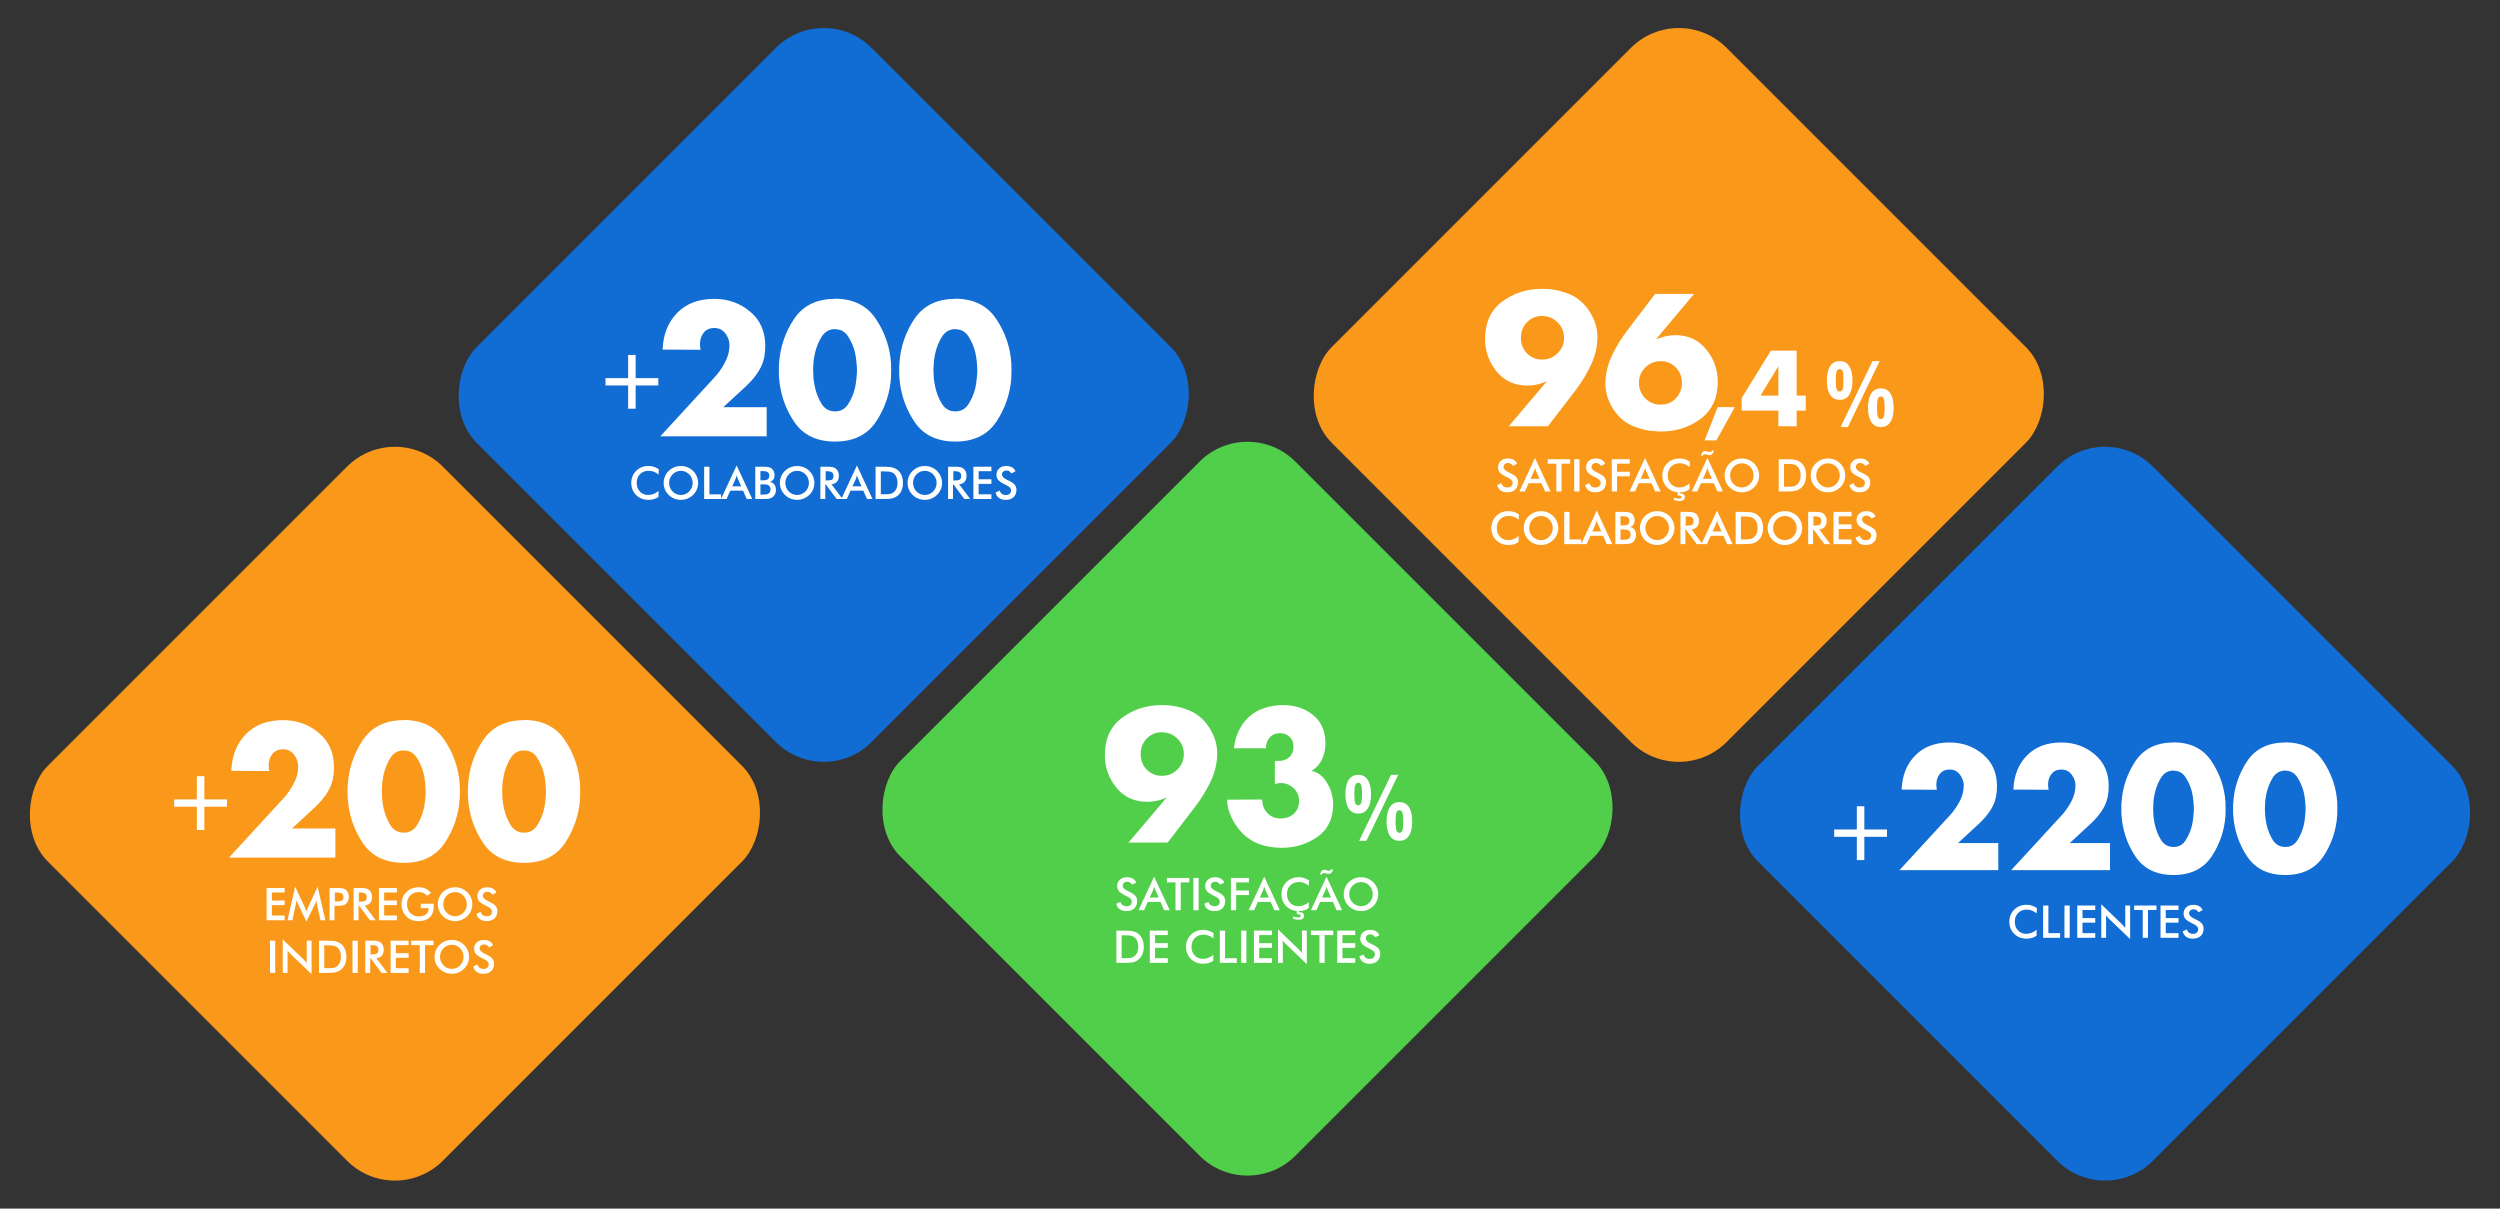 <svg xmlns="http://www.w3.org/2000/svg" width="997" height="482" viewBox="0 0 997 482" fill="none"><rect x="0" y="0" width="997" height="482" fill="#333333" stroke="none"/><rect x="157.5" y="167" width="222.739" height="222.739" rx="27" transform="rotate(45 157.5 167)" fill="#FA981A"></rect><rect x="328.5" width="222.739" height="222.739" rx="27" transform="rotate(45 328.5 0)" fill="#116CD3"></rect><rect x="497.5" y="165" width="222.739" height="222.739" rx="27" transform="rotate(45 497.5 165)" fill="#51CF4A"></rect><rect x="669.5" width="222.739" height="222.739" rx="27" transform="rotate(45 669.5 0)" fill="#FA981A"></rect><rect x="839.5" y="167" width="222.739" height="222.739" rx="27" transform="rotate(45 839.5 167)" fill="#116CD3"></rect><path d="M116.458 330.38H133.748V342H91.328L112.888 318.55C114.428 316.917 115.804 314.98 117.018 312.74C118.278 310.453 118.908 308.097 118.908 305.67C118.908 305.623 118.908 305.577 118.908 305.53C118.908 305.437 118.908 305.343 118.908 305.25C118.814 303.663 118.231 302.193 117.158 300.84C116.084 299.487 114.661 298.81 112.888 298.81C111.021 298.81 109.598 299.44 108.618 300.7C107.638 301.96 107.148 303.477 107.148 305.25C107.148 305.577 107.171 305.95 107.218 306.37C107.264 306.743 107.311 307.117 107.358 307.49L92.238 307.42C92.471 301.4 94.408 296.523 98.048 292.79C101.688 289.057 106.611 287.19 112.818 287.19C118.371 287.19 123.154 288.893 127.168 292.3C131.181 295.66 133.188 300.21 133.188 305.95C133.188 309.217 132.628 311.993 131.508 314.28C130.388 316.567 128.778 318.76 126.678 320.86C126.351 321.187 126.024 321.513 125.698 321.84C125.371 322.167 125.021 322.493 124.648 322.82L116.458 330.38ZM161.016 287.12C168.343 287.167 173.779 289.873 177.326 295.24C180.919 300.607 182.926 306.51 183.346 312.95C183.346 313.417 183.346 313.883 183.346 314.35C183.393 314.77 183.416 315.213 183.416 315.68C183.416 316.147 183.393 316.613 183.346 317.08C183.346 317.5 183.346 317.943 183.346 318.41C182.926 324.85 180.943 330.753 177.396 336.12C173.849 341.44 168.389 344.1 161.016 344.1C153.643 344.1 148.183 341.44 144.636 336.12C141.089 330.753 139.106 324.85 138.686 318.41C138.686 317.943 138.663 317.5 138.616 317.08C138.616 316.613 138.616 316.147 138.616 315.68C138.616 315.213 138.616 314.77 138.616 314.35C138.663 313.883 138.686 313.417 138.686 312.95C139.106 306.51 141.089 300.607 144.636 295.24C148.229 289.873 153.689 287.19 161.016 287.19V287.12ZM161.016 299.23C158.729 299.277 156.956 300.28 155.696 302.24C154.483 304.2 153.596 306.347 153.036 308.68C152.756 309.987 152.546 311.247 152.406 312.46C152.313 313.673 152.266 314.723 152.266 315.61C152.266 316.497 152.313 317.57 152.406 318.83C152.546 320.043 152.756 321.303 153.036 322.61C153.596 324.99 154.483 327.16 155.696 329.12C156.956 331.08 158.729 332.06 161.016 332.06C163.303 332.06 165.053 331.08 166.266 329.12C167.526 327.16 168.436 324.99 168.996 322.61C169.276 321.303 169.463 320.043 169.556 318.83C169.696 317.57 169.766 316.497 169.766 315.61C169.766 314.723 169.696 313.673 169.556 312.46C169.463 311.247 169.276 309.987 168.996 308.68C168.436 306.347 167.526 304.2 166.266 302.24C165.053 300.28 163.303 299.3 161.016 299.3V299.23ZM209.004 287.12C216.331 287.167 221.767 289.873 225.314 295.24C228.907 300.607 230.914 306.51 231.334 312.95C231.334 313.417 231.334 313.883 231.334 314.35C231.381 314.77 231.404 315.213 231.404 315.68C231.404 316.147 231.381 316.613 231.334 317.08C231.334 317.5 231.334 317.943 231.334 318.41C230.914 324.85 228.931 330.753 225.384 336.12C221.837 341.44 216.377 344.1 209.004 344.1C201.631 344.1 196.171 341.44 192.624 336.12C189.077 330.753 187.094 324.85 186.674 318.41C186.674 317.943 186.651 317.5 186.604 317.08C186.604 316.613 186.604 316.147 186.604 315.68C186.604 315.213 186.604 314.77 186.604 314.35C186.651 313.883 186.674 313.417 186.674 312.95C187.094 306.51 189.077 300.607 192.624 295.24C196.217 289.873 201.677 287.19 209.004 287.19V287.12ZM209.004 299.23C206.717 299.277 204.944 300.28 203.684 302.24C202.471 304.2 201.584 306.347 201.024 308.68C200.744 309.987 200.534 311.247 200.394 312.46C200.301 313.673 200.254 314.723 200.254 315.61C200.254 316.497 200.301 317.57 200.394 318.83C200.534 320.043 200.744 321.303 201.024 322.61C201.584 324.99 202.471 327.16 203.684 329.12C204.944 331.08 206.717 332.06 209.004 332.06C211.291 332.06 213.041 331.08 214.254 329.12C215.514 327.16 216.424 324.99 216.984 322.61C217.264 321.303 217.451 320.043 217.544 318.83C217.684 317.57 217.754 316.497 217.754 315.61C217.754 314.723 217.684 313.673 217.544 312.46C217.451 311.247 217.264 309.987 216.984 308.68C216.424 306.347 215.514 304.2 214.254 302.24C213.041 300.28 211.291 299.3 209.004 299.3V299.23Z" fill="white"></path><path d="M780.859 336.21H796.914V347H757.524L777.544 325.225C778.974 323.708 780.252 321.91 781.379 319.83C782.549 317.707 783.134 315.518 783.134 313.265C783.134 313.222 783.134 313.178 783.134 313.135C783.134 313.048 783.134 312.962 783.134 312.875C783.047 311.402 782.506 310.037 781.509 308.78C780.512 307.523 779.191 306.895 777.544 306.895C775.811 306.895 774.489 307.48 773.579 308.65C772.669 309.82 772.214 311.228 772.214 312.875C772.214 313.178 772.236 313.525 772.279 313.915C772.322 314.262 772.366 314.608 772.409 314.955L758.369 314.89C758.586 309.3 760.384 304.772 763.764 301.305C767.144 297.838 771.716 296.105 777.479 296.105C782.636 296.105 787.077 297.687 790.804 300.85C794.531 303.97 796.394 308.195 796.394 313.525C796.394 316.558 795.874 319.137 794.834 321.26C793.794 323.383 792.299 325.42 790.349 327.37C790.046 327.673 789.742 327.977 789.439 328.28C789.136 328.583 788.811 328.887 788.464 329.19L780.859 336.21ZM825.419 336.21H841.474V347H802.084L822.104 325.225C823.534 323.708 824.813 321.91 825.939 319.83C827.109 317.707 827.694 315.518 827.694 313.265C827.694 313.222 827.694 313.178 827.694 313.135C827.694 313.048 827.694 312.962 827.694 312.875C827.608 311.402 827.066 310.037 826.069 308.78C825.073 307.523 823.751 306.895 822.104 306.895C820.371 306.895 819.049 307.48 818.139 308.65C817.229 309.82 816.774 311.228 816.774 312.875C816.774 313.178 816.796 313.525 816.839 313.915C816.883 314.262 816.926 314.608 816.969 314.955L802.929 314.89C803.146 309.3 804.944 304.772 808.324 301.305C811.704 297.838 816.276 296.105 822.039 296.105C827.196 296.105 831.638 297.687 835.364 300.85C839.091 303.97 840.954 308.195 840.954 313.525C840.954 316.558 840.434 319.137 839.394 321.26C838.354 323.383 836.859 325.42 834.909 327.37C834.606 327.673 834.303 327.977 833.999 328.28C833.696 328.583 833.371 328.887 833.024 329.19L825.419 336.21ZM866.795 296.04C873.598 296.083 878.647 298.597 881.94 303.58C885.277 308.563 887.14 314.045 887.53 320.025C887.53 320.458 887.53 320.892 887.53 321.325C887.573 321.715 887.595 322.127 887.595 322.56C887.595 322.993 887.573 323.427 887.53 323.86C887.53 324.25 887.53 324.662 887.53 325.095C887.14 331.075 885.298 336.557 882.005 341.54C878.712 346.48 873.642 348.95 866.795 348.95C859.948 348.95 854.878 346.48 851.585 341.54C848.292 336.557 846.45 331.075 846.06 325.095C846.06 324.662 846.038 324.25 845.995 323.86C845.995 323.427 845.995 322.993 845.995 322.56C845.995 322.127 845.995 321.715 845.995 321.325C846.038 320.892 846.06 320.458 846.06 320.025C846.45 314.045 848.292 308.563 851.585 303.58C854.922 298.597 859.992 296.105 866.795 296.105V296.04ZM866.795 307.285C864.672 307.328 863.025 308.26 861.855 310.08C860.728 311.9 859.905 313.893 859.385 316.06C859.125 317.273 858.93 318.443 858.8 319.57C858.713 320.697 858.67 321.672 858.67 322.495C858.67 323.318 858.713 324.315 858.8 325.485C858.93 326.612 859.125 327.782 859.385 328.995C859.905 331.205 860.728 333.22 861.855 335.04C863.025 336.86 864.672 337.77 866.795 337.77C868.918 337.77 870.543 336.86 871.67 335.04C872.84 333.22 873.685 331.205 874.205 328.995C874.465 327.782 874.638 326.612 874.725 325.485C874.855 324.315 874.92 323.318 874.92 322.495C874.92 321.672 874.855 320.697 874.725 319.57C874.638 318.443 874.465 317.273 874.205 316.06C873.685 313.893 872.84 311.9 871.67 310.08C870.543 308.26 868.918 307.35 866.795 307.35V307.285ZM911.356 296.04C918.159 296.083 923.207 298.597 926.501 303.58C929.837 308.563 931.701 314.045 932.091 320.025C932.091 320.458 932.091 320.892 932.091 321.325C932.134 321.715 932.156 322.127 932.156 322.56C932.156 322.993 932.134 323.427 932.091 323.86C932.091 324.25 932.091 324.662 932.091 325.095C931.701 331.075 929.859 336.557 926.566 341.54C923.272 346.48 918.202 348.95 911.356 348.95C904.509 348.95 899.439 346.48 896.146 341.54C892.852 336.557 891.011 331.075 890.621 325.095C890.621 324.662 890.599 324.25 890.556 323.86C890.556 323.427 890.556 322.993 890.556 322.56C890.556 322.127 890.556 321.715 890.556 321.325C890.599 320.892 890.621 320.458 890.621 320.025C891.011 314.045 892.852 308.563 896.146 303.58C899.482 298.597 904.552 296.105 911.356 296.105V296.04ZM911.356 307.285C909.232 307.328 907.586 308.26 906.416 310.08C905.289 311.9 904.466 313.893 903.946 316.06C903.686 317.273 903.491 318.443 903.361 319.57C903.274 320.697 903.231 321.672 903.231 322.495C903.231 323.318 903.274 324.315 903.361 325.485C903.491 326.612 903.686 327.782 903.946 328.995C904.466 331.205 905.289 333.22 906.416 335.04C907.586 336.86 909.232 337.77 911.356 337.77C913.479 337.77 915.104 336.86 916.231 335.04C917.401 333.22 918.246 331.205 918.766 328.995C919.026 327.782 919.199 326.612 919.286 325.485C919.416 324.315 919.481 323.318 919.481 322.495C919.481 321.672 919.416 320.697 919.286 319.57C919.199 318.443 919.026 317.273 918.766 316.06C918.246 313.893 917.401 311.9 916.231 310.08C915.104 308.26 913.479 307.35 911.356 307.35V307.285Z" fill="white"></path><path d="M288.458 162.38H305.748V174H263.328L284.888 150.55C286.428 148.917 287.804 146.98 289.018 144.74C290.278 142.453 290.908 140.097 290.908 137.67C290.908 137.623 290.908 137.577 290.908 137.53C290.908 137.437 290.908 137.343 290.908 137.25C290.814 135.663 290.231 134.193 289.158 132.84C288.084 131.487 286.661 130.81 284.888 130.81C283.021 130.81 281.598 131.44 280.618 132.7C279.638 133.96 279.148 135.477 279.148 137.25C279.148 137.577 279.171 137.95 279.218 138.37C279.264 138.743 279.311 139.117 279.358 139.49L264.238 139.42C264.471 133.4 266.408 128.523 270.048 124.79C273.688 121.057 278.611 119.19 284.818 119.19C290.371 119.19 295.154 120.893 299.168 124.3C303.181 127.66 305.188 132.21 305.188 137.95C305.188 141.217 304.628 143.993 303.508 146.28C302.388 148.567 300.778 150.76 298.678 152.86C298.351 153.187 298.024 153.513 297.698 153.84C297.371 154.167 297.021 154.493 296.648 154.82L288.458 162.38ZM333.016 119.12C340.343 119.167 345.779 121.873 349.326 127.24C352.919 132.607 354.926 138.51 355.346 144.95C355.346 145.417 355.346 145.883 355.346 146.35C355.393 146.77 355.416 147.213 355.416 147.68C355.416 148.147 355.393 148.613 355.346 149.08C355.346 149.5 355.346 149.943 355.346 150.41C354.926 156.85 352.943 162.753 349.396 168.12C345.849 173.44 340.389 176.1 333.016 176.1C325.643 176.1 320.183 173.44 316.636 168.12C313.089 162.753 311.106 156.85 310.686 150.41C310.686 149.943 310.663 149.5 310.616 149.08C310.616 148.613 310.616 148.147 310.616 147.68C310.616 147.213 310.616 146.77 310.616 146.35C310.663 145.883 310.686 145.417 310.686 144.95C311.106 138.51 313.089 132.607 316.636 127.24C320.229 121.873 325.689 119.19 333.016 119.19V119.12ZM333.016 131.23C330.729 131.277 328.956 132.28 327.696 134.24C326.483 136.2 325.596 138.347 325.036 140.68C324.756 141.987 324.546 143.247 324.406 144.46C324.313 145.673 324.266 146.723 324.266 147.61C324.266 148.497 324.313 149.57 324.406 150.83C324.546 152.043 324.756 153.303 325.036 154.61C325.596 156.99 326.483 159.16 327.696 161.12C328.956 163.08 330.729 164.06 333.016 164.06C335.303 164.06 337.053 163.08 338.266 161.12C339.526 159.16 340.436 156.99 340.996 154.61C341.276 153.303 341.463 152.043 341.556 150.83C341.696 149.57 341.766 148.497 341.766 147.61C341.766 146.723 341.696 145.673 341.556 144.46C341.463 143.247 341.276 141.987 340.996 140.68C340.436 138.347 339.526 136.2 338.266 134.24C337.053 132.28 335.303 131.3 333.016 131.3V131.23ZM381.004 119.12C388.331 119.167 393.767 121.873 397.314 127.24C400.907 132.607 402.914 138.51 403.334 144.95C403.334 145.417 403.334 145.883 403.334 146.35C403.381 146.77 403.404 147.213 403.404 147.68C403.404 148.147 403.381 148.613 403.334 149.08C403.334 149.5 403.334 149.943 403.334 150.41C402.914 156.85 400.931 162.753 397.384 168.12C393.837 173.44 388.377 176.1 381.004 176.1C373.631 176.1 368.171 173.44 364.624 168.12C361.077 162.753 359.094 156.85 358.674 150.41C358.674 149.943 358.651 149.5 358.604 149.08C358.604 148.613 358.604 148.147 358.604 147.68C358.604 147.213 358.604 146.77 358.604 146.35C358.651 145.883 358.674 145.417 358.674 144.95C359.094 138.51 361.077 132.607 364.624 127.24C368.217 121.873 373.677 119.19 381.004 119.19V119.12ZM381.004 131.23C378.717 131.277 376.944 132.28 375.684 134.24C374.471 136.2 373.584 138.347 373.024 140.68C372.744 141.987 372.534 143.247 372.394 144.46C372.301 145.673 372.254 146.723 372.254 147.61C372.254 148.497 372.301 149.57 372.394 150.83C372.534 152.043 372.744 153.303 373.024 154.61C373.584 156.99 374.471 159.16 375.684 161.12C376.944 163.08 378.717 164.06 381.004 164.06C383.291 164.06 385.041 163.08 386.254 161.12C387.514 159.16 388.424 156.99 388.984 154.61C389.264 153.303 389.451 152.043 389.544 150.83C389.684 149.57 389.754 148.497 389.754 147.61C389.754 146.723 389.684 145.673 389.544 144.46C389.451 143.247 389.264 141.987 388.984 140.68C388.424 138.347 387.514 136.2 386.254 134.24C385.041 132.28 383.291 131.3 381.004 131.3V131.23Z" fill="white"></path><path d="M465.682 336H450.072L465.122 318.22L464.982 318.08C464.748 318.22 464.515 318.337 464.282 318.43C464.048 318.523 463.815 318.617 463.582 318.71C462.648 319.037 461.692 319.293 460.712 319.48C459.732 319.667 458.682 319.76 457.562 319.76C452.382 319.76 448.252 317.87 445.172 314.09C442.138 310.31 440.622 305.993 440.622 301.14C440.622 294.653 442.885 289.707 447.412 286.3C451.985 282.893 457.282 281.19 463.302 281.19C464.048 281.19 464.818 281.213 465.612 281.26C466.405 281.307 467.198 281.4 467.992 281.54C469.858 281.82 471.678 282.31 473.452 283.01C475.272 283.663 476.905 284.573 478.352 285.74C480.405 287.42 482.062 289.52 483.322 292.04C484.628 294.513 485.328 297.103 485.422 299.81C485.422 299.857 485.422 299.927 485.422 300.02C485.422 300.113 485.422 300.207 485.422 300.3C485.422 304.127 484.582 307.837 482.902 311.43C481.222 314.977 479.238 318.267 476.952 321.3L465.682 336ZM463.372 291.97C460.945 292.017 458.915 292.88 457.282 294.56C455.695 296.24 454.902 298.293 454.902 300.72C454.902 303.147 455.695 305.2 457.282 306.88C458.915 308.56 460.945 309.4 463.372 309.4C465.798 309.4 467.852 308.56 469.532 306.88C471.258 305.2 472.122 303.147 472.122 300.72C472.122 298.293 471.258 296.24 469.532 294.56C467.852 292.88 465.798 292.04 463.372 292.04V291.97ZM504.85 298.41H492.11C492.39 295.703 493.067 293.3 494.14 291.2C495.213 289.053 496.59 287.233 498.27 285.74C499.95 284.247 501.933 283.127 504.22 282.38C506.507 281.587 509.003 281.19 511.71 281.19C516.423 281.19 520.413 282.52 523.68 285.18C526.947 287.793 528.58 291.573 528.58 296.52C528.58 296.753 528.58 296.987 528.58 297.22C528.58 297.453 528.557 297.687 528.51 297.92C528.37 299.787 527.857 301.583 526.97 303.31C526.083 305.037 524.777 306.39 523.05 307.37C525.383 307.977 527.25 309.283 528.65 311.29C530.05 313.297 530.96 315.467 531.38 317.8C531.473 318.267 531.543 318.757 531.59 319.27C531.637 319.737 531.66 320.203 531.66 320.67C531.66 326.457 529.56 330.82 525.36 333.76C521.16 336.653 516.423 338.1 511.15 338.1C508.163 338.1 505.317 337.657 502.61 336.77C499.95 335.883 497.547 334.367 495.4 332.22C494.28 331.053 493.207 329.653 492.18 328.02C491.2 326.34 490.453 324.637 489.94 322.91C489.753 322.257 489.613 321.627 489.52 321.02C489.427 320.413 489.38 319.807 489.38 319.2C489.38 319.153 489.38 319.107 489.38 319.06C489.38 319.013 489.38 318.99 489.38 318.99C489.38 318.943 489.38 318.92 489.38 318.92L503.38 318.85C503.38 320.997 504.057 322.793 505.41 324.24C506.81 325.687 508.583 326.41 510.73 326.41C512.83 326.41 514.58 325.78 515.98 324.52C517.38 323.213 518.08 321.487 518.08 319.34C518.08 317.333 517.333 315.653 515.84 314.3C514.393 312.947 512.713 312.27 510.8 312.27C510.38 312.27 509.96 312.317 509.54 312.41C509.167 312.503 508.793 312.597 508.42 312.69V303.45H509.82C511.593 303.497 513.04 303.007 514.16 301.98C515.28 300.953 515.84 299.53 515.84 297.71C515.84 296.077 515.327 294.793 514.3 293.86C513.273 292.88 511.99 292.39 510.45 292.39C508.723 292.39 507.347 292.973 506.32 294.14C505.34 295.26 504.85 296.66 504.85 298.34C504.85 298.34 504.85 298.363 504.85 298.41C504.85 298.41 504.85 298.433 504.85 298.48V298.41Z" fill="white"></path><path d="M617.31 170H601.7L616.75 152.22L616.61 152.08C616.377 152.22 616.143 152.337 615.91 152.43C615.677 152.523 615.443 152.617 615.21 152.71C614.277 153.037 613.32 153.293 612.34 153.48C611.36 153.667 610.31 153.76 609.19 153.76C604.01 153.76 599.88 151.87 596.8 148.09C593.767 144.31 592.25 139.993 592.25 135.14C592.25 128.653 594.513 123.707 599.04 120.3C603.613 116.893 608.91 115.19 614.93 115.19C615.677 115.19 616.447 115.213 617.24 115.26C618.033 115.307 618.827 115.4 619.62 115.54C621.487 115.82 623.307 116.31 625.08 117.01C626.9 117.663 628.533 118.573 629.98 119.74C632.033 121.42 633.69 123.52 634.95 126.04C636.257 128.513 636.957 131.103 637.05 133.81C637.05 133.857 637.05 133.927 637.05 134.02C637.05 134.113 637.05 134.207 637.05 134.3C637.05 138.127 636.21 141.837 634.53 145.43C632.85 148.977 630.867 152.267 628.58 155.3L617.31 170ZM615 125.97C612.573 126.017 610.543 126.88 608.91 128.56C607.323 130.24 606.53 132.293 606.53 134.72C606.53 137.147 607.323 139.2 608.91 140.88C610.543 142.56 612.573 143.4 615 143.4C617.427 143.4 619.48 142.56 621.16 140.88C622.887 139.2 623.75 137.147 623.75 134.72C623.75 132.293 622.887 130.24 621.16 128.56C619.48 126.88 617.427 126.04 615 126.04V125.97ZM660.048 117.22H675.588L660.608 135.07L660.748 135.21C661.028 135.117 661.285 135.023 661.518 134.93C661.798 134.837 662.055 134.743 662.288 134.65C663.221 134.323 664.155 134.09 665.088 133.95C666.021 133.763 667.025 133.67 668.098 133.67C673.278 133.67 677.385 135.56 680.418 139.34C683.498 143.073 685.038 147.367 685.038 152.22C685.038 158.707 682.751 163.653 678.178 167.06C673.651 170.42 668.378 172.1 662.358 172.1C661.611 172.1 660.841 172.053 660.048 171.96C659.255 171.913 658.461 171.843 657.668 171.75C655.801 171.423 653.958 170.933 652.138 170.28C650.365 169.627 648.755 168.74 647.308 167.62C645.301 165.94 643.645 163.863 642.338 161.39C641.031 158.87 640.331 156.303 640.238 153.69C640.238 153.597 640.238 153.503 640.238 153.41C640.238 153.317 640.238 153.223 640.238 153.13C640.238 149.303 641.078 145.593 642.758 142C644.438 138.407 646.421 135.117 648.708 132.13L660.048 117.22ZM662.288 161.32C664.715 161.367 666.721 160.55 668.308 158.87C669.941 157.143 670.758 155.067 670.758 152.64C670.758 150.26 669.941 148.23 668.308 146.55C666.721 144.87 664.715 144.03 662.288 144.03C659.908 144.03 657.855 144.87 656.128 146.55C654.448 148.23 653.608 150.26 653.608 152.64C653.608 155.067 654.448 157.143 656.128 158.87C657.855 160.55 659.908 161.39 662.288 161.39V161.32ZM684.996 162.36H691.836L684.476 175.64H679.796L684.996 162.36ZM716.498 157.76H720.138V163.76H716.498V170H709.218V163.76H694.578V158.76L706.218 139.84H716.498V157.76ZM709.218 157.76V146.16H709.138L702.098 157.76H709.218Z" fill="white"></path><path d="M78.506 309.537H81.494V318.801H90.529V321.719H81.494V331H78.506V321.719H69.471V318.801H78.506V309.537Z" fill="white"></path><path d="M740.506 321.537H743.494V330.801H752.529V333.719H743.494V343H740.506V333.719H731.471V330.801H740.506V321.537Z" fill="white"></path><path d="M250.506 141.537H253.494V150.801H262.529V153.719H253.494V163H250.506V153.719H241.471V150.801H250.506V141.537Z" fill="white"></path><path d="M542.02 335.316L554.764 309.002H557.611L544.938 335.316H542.02ZM556.557 327.652C556.557 329.422 556.668 330.611 556.891 331.221C557.113 331.818 557.506 332.117 558.068 332.117C558.643 332.117 559.041 331.801 559.264 331.168C559.498 330.523 559.615 329.352 559.615 327.652C559.615 325.895 559.498 324.699 559.264 324.066C559.041 323.434 558.643 323.117 558.068 323.117C557.518 323.117 557.125 323.434 556.891 324.066C556.668 324.699 556.557 325.895 556.557 327.652ZM563.184 327.617C563.184 330.125 562.744 332.035 561.865 333.348C560.998 334.66 559.732 335.316 558.068 335.316C556.428 335.316 555.168 334.66 554.289 333.348C553.41 332.023 552.971 330.113 552.971 327.617C552.971 325.109 553.404 323.193 554.271 321.869C555.15 320.545 556.416 319.883 558.068 319.883C559.732 319.883 560.998 320.545 561.865 321.869C562.744 323.182 563.184 325.098 563.184 327.617ZM540.104 316.684C540.104 318.418 540.221 319.596 540.455 320.217C540.689 320.838 541.094 321.148 541.668 321.148C542.219 321.148 542.605 320.838 542.828 320.217C543.062 319.584 543.18 318.406 543.18 316.684C543.18 314.891 543.068 313.695 542.846 313.098C542.623 312.488 542.23 312.184 541.668 312.184C541.094 312.184 540.689 312.506 540.455 313.15C540.221 313.783 540.104 314.961 540.104 316.684ZM546.766 316.754C546.766 319.262 546.326 321.172 545.447 322.484C544.58 323.797 543.32 324.453 541.668 324.453C540.016 324.453 538.75 323.797 537.871 322.484C536.992 321.16 536.553 319.25 536.553 316.754C536.553 314.246 536.986 312.33 537.854 311.006C538.732 309.67 540.004 309.002 541.668 309.002C543.32 309.002 544.58 309.67 545.447 311.006C546.326 312.33 546.766 314.246 546.766 316.754Z" fill="white"></path><path d="M734.02 170.316L746.764 144.002H749.611L736.938 170.316H734.02ZM748.557 162.652C748.557 164.422 748.668 165.611 748.891 166.221C749.113 166.818 749.506 167.117 750.068 167.117C750.643 167.117 751.041 166.801 751.264 166.168C751.498 165.523 751.615 164.352 751.615 162.652C751.615 160.895 751.498 159.699 751.264 159.066C751.041 158.434 750.643 158.117 750.068 158.117C749.518 158.117 749.125 158.434 748.891 159.066C748.668 159.699 748.557 160.895 748.557 162.652ZM755.184 162.617C755.184 165.125 754.744 167.035 753.865 168.348C752.998 169.66 751.732 170.316 750.068 170.316C748.428 170.316 747.168 169.66 746.289 168.348C745.41 167.023 744.971 165.113 744.971 162.617C744.971 160.109 745.404 158.193 746.271 156.869C747.15 155.545 748.416 154.883 750.068 154.883C751.732 154.883 752.998 155.545 753.865 156.869C754.744 158.182 755.184 160.098 755.184 162.617ZM732.104 151.684C732.104 153.418 732.221 154.596 732.455 155.217C732.689 155.838 733.094 156.148 733.668 156.148C734.219 156.148 734.605 155.838 734.828 155.217C735.062 154.584 735.18 153.406 735.18 151.684C735.18 149.891 735.068 148.695 734.846 148.098C734.623 147.488 734.23 147.184 733.668 147.184C733.094 147.184 732.689 147.506 732.455 148.15C732.221 148.783 732.104 149.961 732.104 151.684ZM738.766 151.754C738.766 154.262 738.326 156.172 737.447 157.484C736.58 158.797 735.32 159.453 733.668 159.453C732.016 159.453 730.75 158.797 729.871 157.484C728.992 156.16 728.553 154.25 728.553 151.754C728.553 149.246 728.986 147.33 729.854 146.006C730.732 144.67 732.004 144.002 733.668 144.002C735.32 144.002 736.58 144.67 737.447 146.006C738.326 147.33 738.766 149.246 738.766 151.754Z" fill="white"></path><path d="M106.323 367V354.133H113.504V355.908H108.415V359.134H113.504V360.971H108.415V365.128H113.504V367H106.323ZM126.397 360.646C126.374 360.546 126.336 360.271 126.283 359.819C126.236 359.444 126.195 359.134 126.16 358.888C126.107 359.181 126.031 359.474 125.932 359.767C125.838 360.06 125.718 360.358 125.571 360.663L122.205 367.519L118.839 360.522C118.698 360.235 118.575 359.957 118.47 359.688C118.37 359.418 118.282 359.151 118.206 358.888C118.2 359.157 118.177 359.441 118.136 359.74C118.101 360.033 118.045 360.341 117.969 360.663L116.589 367H114.664L117.705 353.588L121.502 361.709C121.561 361.838 121.648 362.052 121.766 362.351C121.889 362.649 122.035 363.019 122.205 363.458C122.328 363.089 122.521 362.62 122.785 362.052C122.855 361.899 122.908 361.782 122.943 361.7L126.652 353.588L129.764 367H127.821L126.397 360.646ZM133.534 359.512H134.07C135.23 359.512 136.004 359.386 136.391 359.134C136.777 358.882 136.971 358.437 136.971 357.798C136.971 357.112 136.763 356.629 136.347 356.348C135.937 356.066 135.178 355.926 134.07 355.926H133.534V359.512ZM133.402 361.226V367H131.442V354.133H134.606C135.544 354.133 136.232 354.186 136.672 354.291C137.117 354.391 137.504 354.558 137.832 354.792C138.236 355.091 138.553 355.495 138.781 356.005C139.01 356.509 139.124 357.065 139.124 357.675C139.124 358.284 139.01 358.847 138.781 359.362C138.553 359.878 138.236 360.282 137.832 360.575C137.504 360.81 137.117 360.977 136.672 361.076C136.232 361.176 135.544 361.226 134.606 361.226H134.193H133.402ZM143.114 359.617H143.492C144.6 359.617 145.335 359.488 145.698 359.23C146.062 358.973 146.243 358.516 146.243 357.859C146.243 357.15 146.047 356.652 145.654 356.365C145.268 356.072 144.547 355.926 143.492 355.926H143.114V359.617ZM142.982 361.243V367H141.022V354.133H143.94C144.796 354.133 145.458 354.188 145.927 354.3C146.401 354.411 146.806 354.596 147.14 354.854C147.538 355.164 147.846 355.565 148.062 356.058C148.279 356.55 148.388 357.089 148.388 357.675C148.388 358.706 148.139 359.515 147.641 360.101C147.143 360.681 146.407 361.029 145.435 361.146L149.864 367H147.5L143.22 361.243H142.982ZM151.112 367V354.133H158.293V355.908H153.204V359.134H158.293V360.971H153.204V365.128H158.293V367H151.112ZM167.82 360.408H172.918C172.918 360.496 172.921 360.619 172.927 360.777C172.944 361.193 172.953 361.475 172.953 361.621C172.953 363.432 172.435 364.838 171.397 365.84C170.36 366.842 168.898 367.343 167.012 367.343C165.957 367.343 165.017 367.188 164.19 366.877C163.364 366.566 162.641 366.098 162.02 365.471C161.41 364.85 160.941 364.12 160.613 363.282C160.291 362.444 160.13 361.548 160.13 360.593C160.13 359.62 160.294 358.724 160.622 357.903C160.956 357.083 161.448 356.359 162.099 355.732C162.726 355.117 163.461 354.648 164.305 354.326C165.148 354.004 166.051 353.843 167.012 353.843C168.025 353.843 168.931 354.027 169.728 354.396C170.53 354.766 171.245 355.331 171.872 356.093L170.343 357.244C169.909 356.74 169.42 356.365 168.875 356.119C168.33 355.873 167.721 355.75 167.047 355.75C165.652 355.75 164.513 356.198 163.628 357.095C162.749 357.985 162.31 359.146 162.31 360.575C162.31 362.028 162.749 363.209 163.628 364.117C164.513 365.02 165.658 365.471 167.064 365.471C168.26 365.471 169.2 365.192 169.886 364.636C170.571 364.079 170.914 363.32 170.914 362.359V362.175H167.82V360.408ZM186.172 360.593C186.172 359.942 186.052 359.324 185.812 358.738C185.577 358.152 185.237 357.631 184.792 357.174C184.358 356.723 183.854 356.377 183.28 356.137C182.712 355.891 182.111 355.768 181.479 355.768C180.846 355.768 180.242 355.888 179.668 356.128C179.1 356.368 178.593 356.717 178.147 357.174C177.702 357.625 177.362 358.144 177.128 358.729C176.894 359.315 176.776 359.937 176.776 360.593C176.776 361.243 176.894 361.858 177.128 362.438C177.362 363.019 177.702 363.537 178.147 363.994C178.593 364.451 179.1 364.8 179.668 365.04C180.236 365.28 180.84 365.4 181.479 365.4C182.105 365.4 182.7 365.28 183.263 365.04C183.831 364.8 184.341 364.451 184.792 363.994C185.237 363.537 185.577 363.019 185.812 362.438C186.052 361.853 186.172 361.237 186.172 360.593ZM188.352 360.593C188.352 361.507 188.179 362.371 187.833 363.186C187.493 364 186.995 364.727 186.339 365.365C185.677 366.004 184.93 366.493 184.098 366.833C183.266 367.173 182.393 367.343 181.479 367.343C180.553 367.343 179.668 367.173 178.824 366.833C177.986 366.487 177.245 365.998 176.601 365.365C175.944 364.727 175.446 364.003 175.106 363.194C174.767 362.386 174.597 361.519 174.597 360.593C174.597 359.673 174.767 358.806 175.106 357.991C175.446 357.177 175.944 356.447 176.601 355.803C177.257 355.164 178.001 354.678 178.833 354.344C179.665 354.01 180.547 353.843 181.479 353.843C182.404 353.843 183.28 354.01 184.106 354.344C184.938 354.678 185.683 355.164 186.339 355.803C186.995 356.453 187.493 357.188 187.833 358.009C188.179 358.823 188.352 359.685 188.352 360.593ZM190.013 364.425L191.683 363.651C191.841 364.226 192.131 364.665 192.553 364.97C192.975 365.269 193.514 365.418 194.17 365.418C194.791 365.418 195.283 365.245 195.646 364.899C196.016 364.554 196.2 364.091 196.2 363.511C196.2 362.755 195.573 362.081 194.319 361.489C194.144 361.401 194.009 361.337 193.915 361.296C192.497 360.604 191.551 359.98 191.076 359.424C190.607 358.861 190.373 358.176 190.373 357.367C190.373 356.318 190.728 355.469 191.437 354.818C192.151 354.168 193.086 353.843 194.24 353.843C195.189 353.843 195.983 354.027 196.622 354.396C197.261 354.76 197.703 355.284 197.949 355.97L196.314 356.813C196.057 356.409 195.772 356.113 195.462 355.926C195.157 355.738 194.806 355.645 194.407 355.645C193.845 355.645 193.396 355.791 193.062 356.084C192.734 356.377 192.57 356.77 192.57 357.262C192.57 358.035 193.297 358.756 194.75 359.424C194.861 359.477 194.949 359.518 195.014 359.547C196.285 360.133 197.158 360.707 197.633 361.27C198.107 361.826 198.345 362.523 198.345 363.361C198.345 364.58 197.961 365.55 197.193 366.271C196.426 366.985 195.389 367.343 194.082 367.343C192.986 367.343 192.087 367.091 191.384 366.587C190.687 366.083 190.229 365.362 190.013 364.425ZM107.659 388V375.133H109.751V388H107.659ZM112.757 388V374.623L120.931 382.489C121.153 382.712 121.379 382.949 121.607 383.201C121.836 383.453 122.076 383.737 122.328 384.054V375.133H124.262V388.501L115.921 380.494C115.698 380.277 115.481 380.049 115.271 379.809C115.065 379.568 114.869 379.316 114.682 379.053V388H112.757ZM129.315 386.11H131.073C132.04 386.11 132.764 386.046 133.244 385.917C133.73 385.788 134.152 385.571 134.51 385.267C134.996 384.851 135.359 384.335 135.6 383.72C135.846 383.099 135.969 382.378 135.969 381.558C135.969 380.737 135.846 380.02 135.6 379.404C135.359 378.783 134.996 378.265 134.51 377.849C134.146 377.544 133.71 377.327 133.2 377.198C132.696 377.069 131.905 377.005 130.827 377.005H130.071H129.315V386.11ZM127.224 388V375.133H130.045C131.879 375.133 133.168 375.227 133.912 375.414C134.662 375.596 135.318 375.903 135.881 376.337C136.625 376.905 137.188 377.635 137.568 378.525C137.955 379.416 138.148 380.433 138.148 381.575C138.148 382.718 137.955 383.731 137.568 384.616C137.188 385.495 136.625 386.222 135.881 386.796C135.318 387.229 134.677 387.54 133.956 387.728C133.241 387.909 132.125 388 130.607 388H130.045H127.224ZM140.583 388V375.133H142.675V388H140.583ZM147.772 380.617H148.15C149.258 380.617 149.993 380.488 150.356 380.23C150.72 379.973 150.901 379.516 150.901 378.859C150.901 378.15 150.705 377.652 150.312 377.365C149.926 377.072 149.205 376.926 148.15 376.926H147.772V380.617ZM147.641 382.243V388H145.681V375.133H148.599C149.454 375.133 150.116 375.188 150.585 375.3C151.06 375.411 151.464 375.596 151.798 375.854C152.196 376.164 152.504 376.565 152.721 377.058C152.938 377.55 153.046 378.089 153.046 378.675C153.046 379.706 152.797 380.515 152.299 381.101C151.801 381.681 151.065 382.029 150.093 382.146L154.522 388H152.158L147.878 382.243H147.641ZM155.771 388V375.133H162.951V376.908H157.862V380.134H162.951V381.971H157.862V386.128H162.951V388H155.771ZM169.508 376.908V388H167.416V376.908H163.997V375.133H172.909V376.908H169.508ZM184.871 381.593C184.871 380.942 184.751 380.324 184.511 379.738C184.276 379.152 183.937 378.631 183.491 378.174C183.058 377.723 182.554 377.377 181.979 377.137C181.411 376.891 180.811 376.768 180.178 376.768C179.545 376.768 178.941 376.888 178.367 377.128C177.799 377.368 177.292 377.717 176.847 378.174C176.401 378.625 176.062 379.144 175.827 379.729C175.593 380.315 175.476 380.937 175.476 381.593C175.476 382.243 175.593 382.858 175.827 383.438C176.062 384.019 176.401 384.537 176.847 384.994C177.292 385.451 177.799 385.8 178.367 386.04C178.936 386.28 179.539 386.4 180.178 386.4C180.805 386.4 181.399 386.28 181.962 386.04C182.53 385.8 183.04 385.451 183.491 384.994C183.937 384.537 184.276 384.019 184.511 383.438C184.751 382.853 184.871 382.237 184.871 381.593ZM187.051 381.593C187.051 382.507 186.878 383.371 186.532 384.186C186.192 385 185.694 385.727 185.038 386.365C184.376 387.004 183.629 387.493 182.797 387.833C181.965 388.173 181.092 388.343 180.178 388.343C179.252 388.343 178.367 388.173 177.523 387.833C176.686 387.487 175.944 386.998 175.3 386.365C174.644 385.727 174.146 385.003 173.806 384.194C173.466 383.386 173.296 382.519 173.296 381.593C173.296 380.673 173.466 379.806 173.806 378.991C174.146 378.177 174.644 377.447 175.3 376.803C175.956 376.164 176.7 375.678 177.532 375.344C178.364 375.01 179.246 374.843 180.178 374.843C181.104 374.843 181.979 375.01 182.806 375.344C183.638 375.678 184.382 376.164 185.038 376.803C185.694 377.453 186.192 378.188 186.532 379.009C186.878 379.823 187.051 380.685 187.051 381.593ZM188.712 385.425L190.382 384.651C190.54 385.226 190.83 385.665 191.252 385.97C191.674 386.269 192.213 386.418 192.869 386.418C193.49 386.418 193.982 386.245 194.346 385.899C194.715 385.554 194.899 385.091 194.899 384.511C194.899 383.755 194.272 383.081 193.019 382.489C192.843 382.401 192.708 382.337 192.614 382.296C191.196 381.604 190.25 380.98 189.775 380.424C189.307 379.861 189.072 379.176 189.072 378.367C189.072 377.318 189.427 376.469 190.136 375.818C190.851 375.168 191.785 374.843 192.939 374.843C193.889 374.843 194.683 375.027 195.321 375.396C195.96 375.76 196.402 376.284 196.648 376.97L195.014 377.813C194.756 377.409 194.472 377.113 194.161 376.926C193.856 376.738 193.505 376.645 193.106 376.645C192.544 376.645 192.096 376.791 191.762 377.084C191.434 377.377 191.27 377.77 191.27 378.262C191.27 379.035 191.996 379.756 193.449 380.424C193.561 380.477 193.648 380.518 193.713 380.547C194.984 381.133 195.857 381.707 196.332 382.27C196.807 382.826 197.044 383.523 197.044 384.361C197.044 385.58 196.66 386.55 195.893 387.271C195.125 387.985 194.088 388.343 192.781 388.343C191.686 388.343 190.786 388.091 190.083 387.587C189.386 387.083 188.929 386.362 188.712 385.425Z" fill="white"></path><path d="M812.209 364.262C811.617 363.758 810.99 363.38 810.328 363.128C809.672 362.876 808.98 362.75 808.254 362.75C806.848 362.75 805.702 363.201 804.817 364.104C803.938 365.006 803.499 366.175 803.499 367.61C803.499 368.999 803.927 370.145 804.782 371.047C805.644 371.949 806.728 372.4 808.034 372.4C808.796 372.4 809.52 372.266 810.205 371.996C810.896 371.727 811.559 371.319 812.191 370.774V373.139C811.629 373.543 811.017 373.845 810.354 374.044C809.692 374.243 808.975 374.343 808.201 374.343C807.217 374.343 806.306 374.182 805.468 373.859C804.636 373.537 803.903 373.062 803.271 372.436C802.644 371.82 802.16 371.097 801.82 370.265C801.486 369.427 801.319 368.536 801.319 367.593C801.319 366.649 801.486 365.765 801.82 364.938C802.16 364.106 802.649 363.377 803.288 362.75C803.927 362.117 804.659 361.64 805.485 361.317C806.312 360.989 807.205 360.825 808.166 360.825C808.922 360.825 809.643 360.937 810.328 361.159C811.014 361.376 811.679 361.707 812.323 362.152L812.209 364.262ZM814.802 374V361.133H816.894V372.128H821.569V374H814.802ZM823.31 374V361.133H825.401V374H823.31ZM828.407 374V361.133H835.588V362.908H830.499V366.134H835.588V367.971H830.499V372.128H835.588V374H828.407ZM837.987 374V360.623L846.161 368.489C846.384 368.712 846.609 368.949 846.838 369.201C847.066 369.453 847.307 369.737 847.559 370.054V361.133H849.492V374.501L841.151 366.494C840.929 366.277 840.712 366.049 840.501 365.809C840.296 365.568 840.1 365.316 839.912 365.053V374H837.987ZM856.611 362.908V374H854.52V362.908H851.101V361.133H860.013V362.908H856.611ZM861.612 374V361.133H868.793V362.908H863.704V366.134H868.793V367.971H863.704V372.128H868.793V374H861.612ZM870.454 371.425L872.124 370.651C872.282 371.226 872.572 371.665 872.994 371.97C873.416 372.269 873.955 372.418 874.611 372.418C875.232 372.418 875.725 372.245 876.088 371.899C876.457 371.554 876.642 371.091 876.642 370.511C876.642 369.755 876.015 369.081 874.761 368.489C874.585 368.401 874.45 368.337 874.356 368.296C872.938 367.604 871.992 366.98 871.518 366.424C871.049 365.861 870.814 365.176 870.814 364.367C870.814 363.318 871.169 362.469 871.878 361.818C872.593 361.168 873.527 360.843 874.682 360.843C875.631 360.843 876.425 361.027 877.063 361.396C877.702 361.76 878.145 362.284 878.391 362.97L876.756 363.813C876.498 363.409 876.214 363.113 875.903 362.926C875.599 362.738 875.247 362.645 874.849 362.645C874.286 362.645 873.838 362.791 873.504 363.084C873.176 363.377 873.012 363.77 873.012 364.262C873.012 365.035 873.738 365.756 875.191 366.424C875.303 366.477 875.391 366.518 875.455 366.547C876.727 367.133 877.6 367.707 878.074 368.27C878.549 368.826 878.786 369.523 878.786 370.361C878.786 371.58 878.402 372.55 877.635 373.271C876.867 373.985 875.83 374.343 874.523 374.343C873.428 374.343 872.528 374.091 871.825 373.587C871.128 373.083 870.671 372.362 870.454 371.425Z" fill="white"></path><path d="M262.635 189.262C262.043 188.758 261.416 188.38 260.754 188.128C260.098 187.876 259.406 187.75 258.68 187.75C257.273 187.75 256.128 188.201 255.243 189.104C254.364 190.006 253.925 191.175 253.925 192.61C253.925 193.999 254.353 195.145 255.208 196.047C256.069 196.949 257.153 197.4 258.46 197.4C259.222 197.4 259.945 197.266 260.631 196.996C261.322 196.727 261.984 196.319 262.617 195.774V198.139C262.055 198.543 261.442 198.845 260.78 199.044C260.118 199.243 259.4 199.343 258.627 199.343C257.643 199.343 256.731 199.182 255.894 198.859C255.062 198.537 254.329 198.062 253.696 197.436C253.069 196.82 252.586 196.097 252.246 195.265C251.912 194.427 251.745 193.536 251.745 192.593C251.745 191.649 251.912 190.765 252.246 189.938C252.586 189.106 253.075 188.377 253.714 187.75C254.353 187.117 255.085 186.64 255.911 186.317C256.737 185.989 257.631 185.825 258.592 185.825C259.348 185.825 260.068 185.937 260.754 186.159C261.439 186.376 262.104 186.707 262.749 187.152L262.635 189.262ZM276.24 192.593C276.24 191.942 276.12 191.324 275.88 190.738C275.646 190.152 275.306 189.631 274.86 189.174C274.427 188.723 273.923 188.377 273.349 188.137C272.78 187.891 272.18 187.768 271.547 187.768C270.914 187.768 270.311 187.888 269.736 188.128C269.168 188.368 268.661 188.717 268.216 189.174C267.771 189.625 267.431 190.144 267.196 190.729C266.962 191.315 266.845 191.937 266.845 192.593C266.845 193.243 266.962 193.858 267.196 194.438C267.431 195.019 267.771 195.537 268.216 195.994C268.661 196.451 269.168 196.8 269.736 197.04C270.305 197.28 270.908 197.4 271.547 197.4C272.174 197.4 272.769 197.28 273.331 197.04C273.899 196.8 274.409 196.451 274.86 195.994C275.306 195.537 275.646 195.019 275.88 194.438C276.12 193.853 276.24 193.237 276.24 192.593ZM278.42 192.593C278.42 193.507 278.247 194.371 277.901 195.186C277.562 196 277.063 196.727 276.407 197.365C275.745 198.004 274.998 198.493 274.166 198.833C273.334 199.173 272.461 199.343 271.547 199.343C270.621 199.343 269.736 199.173 268.893 198.833C268.055 198.487 267.313 197.998 266.669 197.365C266.013 196.727 265.515 196.003 265.175 195.194C264.835 194.386 264.665 193.519 264.665 192.593C264.665 191.673 264.835 190.806 265.175 189.991C265.515 189.177 266.013 188.447 266.669 187.803C267.325 187.164 268.069 186.678 268.901 186.344C269.733 186.01 270.615 185.843 271.547 185.843C272.473 185.843 273.349 186.01 274.175 186.344C275.007 186.678 275.751 187.164 276.407 187.803C277.063 188.453 277.562 189.188 277.901 190.009C278.247 190.823 278.42 191.685 278.42 192.593ZM280.819 199V186.133H282.911V197.128H287.587V199H280.819ZM292.008 193.946H295.594L294.275 191.011C294.199 190.823 294.12 190.609 294.038 190.369C293.956 190.123 293.874 189.851 293.792 189.552C293.722 189.833 293.646 190.097 293.563 190.343C293.487 190.583 293.408 190.806 293.326 191.011L292.008 193.946ZM297.791 199L296.332 195.687H291.234L289.74 199H287.543L293.774 185.623L299.997 199H297.791ZM303.258 191.564H304.058C305.054 191.564 305.757 191.43 306.167 191.16C306.583 190.885 306.791 190.425 306.791 189.78C306.791 189.077 306.601 188.585 306.22 188.304C305.839 188.017 305.118 187.873 304.058 187.873H303.258V191.564ZM303.258 197.251H303.979C304.711 197.251 305.259 197.222 305.622 197.163C305.985 197.104 306.272 197.002 306.483 196.855C306.741 196.686 306.94 196.457 307.081 196.17C307.222 195.883 307.292 195.566 307.292 195.221C307.292 194.811 307.207 194.453 307.037 194.148C306.867 193.844 306.624 193.606 306.308 193.437C306.108 193.337 305.88 193.264 305.622 193.217C305.37 193.17 305.033 193.146 304.611 193.146H303.979H303.258V197.251ZM301.21 199V186.133H304.453C305.379 186.133 306.062 186.183 306.501 186.282C306.946 186.382 307.324 186.546 307.635 186.774C308.033 187.067 308.341 187.451 308.558 187.926C308.78 188.4 308.892 188.925 308.892 189.499C308.892 190.185 308.733 190.759 308.417 191.222C308.101 191.679 307.641 191.998 307.037 192.18C307.787 192.297 308.376 192.64 308.804 193.208C309.237 193.771 309.454 194.482 309.454 195.344C309.454 195.865 309.363 196.36 309.182 196.829C309 197.298 308.742 197.696 308.408 198.024C308.057 198.382 307.62 198.634 307.099 198.78C306.577 198.927 305.701 199 304.471 199H301.21ZM322.594 192.593C322.594 191.942 322.474 191.324 322.233 190.738C321.999 190.152 321.659 189.631 321.214 189.174C320.78 188.723 320.276 188.377 319.702 188.137C319.134 187.891 318.533 187.768 317.9 187.768C317.268 187.768 316.664 187.888 316.09 188.128C315.521 188.368 315.015 188.717 314.569 189.174C314.124 189.625 313.784 190.144 313.55 190.729C313.315 191.315 313.198 191.937 313.198 192.593C313.198 193.243 313.315 193.858 313.55 194.438C313.784 195.019 314.124 195.537 314.569 195.994C315.015 196.451 315.521 196.8 316.09 197.04C316.658 197.28 317.262 197.4 317.9 197.4C318.527 197.4 319.122 197.28 319.685 197.04C320.253 196.8 320.763 196.451 321.214 195.994C321.659 195.537 321.999 195.019 322.233 194.438C322.474 193.853 322.594 193.237 322.594 192.593ZM324.773 192.593C324.773 193.507 324.601 194.371 324.255 195.186C323.915 196 323.417 196.727 322.761 197.365C322.099 198.004 321.352 198.493 320.52 198.833C319.688 199.173 318.814 199.343 317.9 199.343C316.975 199.343 316.09 199.173 315.246 198.833C314.408 198.487 313.667 197.998 313.022 197.365C312.366 196.727 311.868 196.003 311.528 195.194C311.188 194.386 311.019 193.519 311.019 192.593C311.019 191.673 311.188 190.806 311.528 189.991C311.868 189.177 312.366 188.447 313.022 187.803C313.679 187.164 314.423 186.678 315.255 186.344C316.087 186.01 316.969 185.843 317.9 185.843C318.826 185.843 319.702 186.01 320.528 186.344C321.36 186.678 322.104 187.164 322.761 187.803C323.417 188.453 323.915 189.188 324.255 190.009C324.601 190.823 324.773 191.685 324.773 192.593ZM329.265 191.617H329.643C330.75 191.617 331.485 191.488 331.849 191.23C332.212 190.973 332.394 190.516 332.394 189.859C332.394 189.15 332.197 188.652 331.805 188.365C331.418 188.072 330.697 187.926 329.643 187.926H329.265V191.617ZM329.133 193.243V199H327.173V186.133H330.091C330.946 186.133 331.608 186.188 332.077 186.3C332.552 186.411 332.956 186.596 333.29 186.854C333.688 187.164 333.996 187.565 334.213 188.058C334.43 188.55 334.538 189.089 334.538 189.675C334.538 190.706 334.289 191.515 333.791 192.101C333.293 192.681 332.558 193.029 331.585 193.146L336.015 199H333.65L329.37 193.243H329.133ZM339.979 193.946H343.564L342.246 191.011C342.17 190.823 342.091 190.609 342.009 190.369C341.927 190.123 341.845 189.851 341.763 189.552C341.692 189.833 341.616 190.097 341.534 190.343C341.458 190.583 341.379 190.806 341.297 191.011L339.979 193.946ZM345.762 199L344.303 195.687H339.205L337.711 199H335.514L341.745 185.623L347.968 199H345.762ZM351.272 197.11H353.03C353.997 197.11 354.721 197.046 355.201 196.917C355.688 196.788 356.109 196.571 356.467 196.267C356.953 195.851 357.316 195.335 357.557 194.72C357.803 194.099 357.926 193.378 357.926 192.558C357.926 191.737 357.803 191.02 357.557 190.404C357.316 189.783 356.953 189.265 356.467 188.849C356.104 188.544 355.667 188.327 355.157 188.198C354.653 188.069 353.862 188.005 352.784 188.005H352.028H351.272V197.11ZM349.181 199V186.133H352.002C353.836 186.133 355.125 186.227 355.869 186.414C356.619 186.596 357.275 186.903 357.838 187.337C358.582 187.905 359.145 188.635 359.525 189.525C359.912 190.416 360.105 191.433 360.105 192.575C360.105 193.718 359.912 194.731 359.525 195.616C359.145 196.495 358.582 197.222 357.838 197.796C357.275 198.229 356.634 198.54 355.913 198.728C355.198 198.909 354.082 199 352.564 199H352.002H349.181ZM373.518 192.593C373.518 191.942 373.397 191.324 373.157 190.738C372.923 190.152 372.583 189.631 372.138 189.174C371.704 188.723 371.2 188.377 370.626 188.137C370.058 187.891 369.457 187.768 368.824 187.768C368.191 187.768 367.588 187.888 367.014 188.128C366.445 188.368 365.938 188.717 365.493 189.174C365.048 189.625 364.708 190.144 364.474 190.729C364.239 191.315 364.122 191.937 364.122 192.593C364.122 193.243 364.239 193.858 364.474 194.438C364.708 195.019 365.048 195.537 365.493 195.994C365.938 196.451 366.445 196.8 367.014 197.04C367.582 197.28 368.186 197.4 368.824 197.4C369.451 197.4 370.046 197.28 370.608 197.04C371.177 196.8 371.687 196.451 372.138 195.994C372.583 195.537 372.923 195.019 373.157 194.438C373.397 193.853 373.518 193.237 373.518 192.593ZM375.697 192.593C375.697 193.507 375.524 194.371 375.179 195.186C374.839 196 374.341 196.727 373.685 197.365C373.022 198.004 372.275 198.493 371.443 198.833C370.611 199.173 369.738 199.343 368.824 199.343C367.898 199.343 367.014 199.173 366.17 198.833C365.332 198.487 364.591 197.998 363.946 197.365C363.29 196.727 362.792 196.003 362.452 195.194C362.112 194.386 361.942 193.519 361.942 192.593C361.942 191.673 362.112 190.806 362.452 189.991C362.792 189.177 363.29 188.447 363.946 187.803C364.603 187.164 365.347 186.678 366.179 186.344C367.011 186.01 367.893 185.843 368.824 185.843C369.75 185.843 370.626 186.01 371.452 186.344C372.284 186.678 373.028 187.164 373.685 187.803C374.341 188.453 374.839 189.188 375.179 190.009C375.524 190.823 375.697 191.685 375.697 192.593ZM380.188 191.617H380.566C381.674 191.617 382.409 191.488 382.772 191.23C383.136 190.973 383.317 190.516 383.317 189.859C383.317 189.15 383.121 188.652 382.729 188.365C382.342 188.072 381.621 187.926 380.566 187.926H380.188V191.617ZM380.057 193.243V199H378.097V186.133H381.015C381.87 186.133 382.532 186.188 383.001 186.3C383.476 186.411 383.88 186.596 384.214 186.854C384.612 187.164 384.92 187.565 385.137 188.058C385.354 188.55 385.462 189.089 385.462 189.675C385.462 190.706 385.213 191.515 384.715 192.101C384.217 192.681 383.481 193.029 382.509 193.146L386.938 199H384.574L380.294 193.243H380.057ZM388.187 199V186.133H395.367V187.908H390.278V191.134H395.367V192.971H390.278V197.128H395.367V199H388.187ZM397.028 196.425L398.698 195.651C398.856 196.226 399.146 196.665 399.568 196.97C399.99 197.269 400.529 197.418 401.186 197.418C401.807 197.418 402.299 197.245 402.662 196.899C403.031 196.554 403.216 196.091 403.216 195.511C403.216 194.755 402.589 194.081 401.335 193.489C401.159 193.401 401.024 193.337 400.931 193.296C399.513 192.604 398.566 191.98 398.092 191.424C397.623 190.861 397.389 190.176 397.389 189.367C397.389 188.318 397.743 187.469 398.452 186.818C399.167 186.168 400.102 185.843 401.256 185.843C402.205 185.843 402.999 186.027 403.638 186.396C404.276 186.76 404.719 187.284 404.965 187.97L403.33 188.813C403.072 188.409 402.788 188.113 402.478 187.926C402.173 187.738 401.821 187.645 401.423 187.645C400.86 187.645 400.412 187.791 400.078 188.084C399.75 188.377 399.586 188.77 399.586 189.262C399.586 190.035 400.312 190.756 401.766 191.424C401.877 191.477 401.965 191.518 402.029 191.547C403.301 192.133 404.174 192.707 404.648 193.27C405.123 193.826 405.36 194.523 405.36 195.361C405.36 196.58 404.977 197.55 404.209 198.271C403.441 198.985 402.404 199.343 401.098 199.343C400.002 199.343 399.103 199.091 398.399 198.587C397.702 198.083 397.245 197.362 397.028 196.425Z" fill="white"></path><path d="M445.17 360.425L446.84 359.651C446.998 360.226 447.288 360.665 447.71 360.97C448.132 361.269 448.671 361.418 449.327 361.418C449.948 361.418 450.44 361.245 450.804 360.899C451.173 360.554 451.357 360.091 451.357 359.511C451.357 358.755 450.73 358.081 449.477 357.489C449.301 357.401 449.166 357.337 449.072 357.296C447.654 356.604 446.708 355.98 446.233 355.424C445.765 354.861 445.53 354.176 445.53 353.367C445.53 352.318 445.885 351.469 446.594 350.818C447.309 350.168 448.243 349.843 449.397 349.843C450.347 349.843 451.141 350.027 451.779 350.396C452.418 350.76 452.86 351.284 453.106 351.97L451.472 352.813C451.214 352.409 450.93 352.113 450.619 351.926C450.314 351.738 449.963 351.645 449.564 351.645C449.002 351.645 448.554 351.791 448.22 352.084C447.892 352.377 447.728 352.77 447.728 353.262C447.728 354.035 448.454 354.756 449.907 355.424C450.019 355.477 450.106 355.518 450.171 355.547C451.442 356.133 452.315 356.707 452.79 357.27C453.265 357.826 453.502 358.523 453.502 359.361C453.502 360.58 453.118 361.55 452.351 362.271C451.583 362.985 450.546 363.343 449.239 363.343C448.144 363.343 447.244 363.091 446.541 362.587C445.844 362.083 445.387 361.362 445.17 360.425ZM458.503 357.946H462.089L460.771 355.011C460.694 354.823 460.615 354.609 460.533 354.369C460.451 354.123 460.369 353.851 460.287 353.552C460.217 353.833 460.141 354.097 460.059 354.343C459.982 354.583 459.903 354.806 459.821 355.011L458.503 357.946ZM464.286 363L462.827 359.687H457.729L456.235 363H454.038L460.27 349.623L466.492 363H464.286ZM470.878 351.908V363H468.786V351.908H465.367V350.133H474.279V351.908H470.878ZM475.914 363V350.133H478.006V363H475.914ZM480.273 360.425L481.943 359.651C482.102 360.226 482.392 360.665 482.813 360.97C483.235 361.269 483.774 361.418 484.431 361.418C485.052 361.418 485.544 361.245 485.907 360.899C486.276 360.554 486.461 360.091 486.461 359.511C486.461 358.755 485.834 358.081 484.58 357.489C484.404 357.401 484.27 357.337 484.176 357.296C482.758 356.604 481.812 355.98 481.337 355.424C480.868 354.861 480.634 354.176 480.634 353.367C480.634 352.318 480.988 351.469 481.697 350.818C482.412 350.168 483.347 349.843 484.501 349.843C485.45 349.843 486.244 350.027 486.883 350.396C487.521 350.76 487.964 351.284 488.21 351.97L486.575 352.813C486.317 352.409 486.033 352.113 485.723 351.926C485.418 351.738 485.066 351.645 484.668 351.645C484.105 351.645 483.657 351.791 483.323 352.084C482.995 352.377 482.831 352.77 482.831 353.262C482.831 354.035 483.558 354.756 485.011 355.424C485.122 355.477 485.21 355.518 485.274 355.547C486.546 356.133 487.419 356.707 487.894 357.27C488.368 357.826 488.605 358.523 488.605 359.361C488.605 360.58 488.222 361.55 487.454 362.271C486.687 362.985 485.649 363.343 484.343 363.343C483.247 363.343 482.348 363.091 481.645 362.587C480.947 362.083 480.49 361.362 480.273 360.425ZM490.891 363V350.133H498.071V351.908H492.982V355.116H498.071V356.953H492.982V363H490.891ZM502.413 357.946H505.999L504.681 355.011C504.604 354.823 504.525 354.609 504.443 354.369C504.361 354.123 504.279 353.851 504.197 353.552C504.127 353.833 504.051 354.097 503.969 354.343C503.893 354.583 503.813 354.806 503.731 355.011L502.413 357.946ZM508.196 363L506.737 359.687H501.64L500.146 363H497.948L504.18 349.623L510.402 363H508.196ZM521.942 353.262C521.351 352.758 520.724 352.38 520.062 352.128C519.405 351.876 518.714 351.75 517.987 351.75C516.581 351.75 515.436 352.201 514.551 353.104C513.672 354.006 513.232 355.175 513.232 356.61C513.232 357.999 513.66 359.145 514.516 360.047C515.377 360.949 516.461 361.4 517.768 361.4C518.529 361.4 519.253 361.266 519.938 360.996C520.63 360.727 521.292 360.319 521.925 359.774V362.139C521.362 362.543 520.75 362.845 520.088 363.044C519.426 363.243 518.708 363.343 517.935 363.343C516.95 363.343 516.039 363.182 515.201 362.859C514.369 362.537 513.637 362.062 513.004 361.436C512.377 360.82 511.894 360.097 511.554 359.265C511.22 358.427 511.053 357.536 511.053 356.593C511.053 355.649 511.22 354.765 511.554 353.938C511.894 353.106 512.383 352.377 513.021 351.75C513.66 351.117 514.393 350.64 515.219 350.317C516.045 349.989 516.938 349.825 517.899 349.825C518.655 349.825 519.376 349.937 520.062 350.159C520.747 350.376 521.412 350.707 522.057 351.152L521.942 353.262ZM515.676 366.454V365.522C516.15 365.634 516.561 365.716 516.906 365.769C517.252 365.821 517.551 365.848 517.803 365.848C518.107 365.848 518.333 365.798 518.479 365.698C518.626 365.599 518.699 365.449 518.699 365.25C518.699 365.021 518.605 364.854 518.418 364.749C518.236 364.649 517.94 364.6 517.53 364.6C517.489 364.6 517.431 364.603 517.354 364.608C517.278 364.614 517.217 364.617 517.17 364.617V363H517.926V363.756H518.075C518.731 363.756 519.221 363.882 519.543 364.134C519.871 364.392 520.035 364.775 520.035 365.285C520.035 365.771 519.854 366.144 519.49 366.401C519.133 366.665 518.617 366.797 517.943 366.797C517.656 366.797 517.322 366.768 516.941 366.709C516.561 366.656 516.139 366.571 515.676 366.454ZM527.251 357.946H530.837L529.519 355.011C529.442 354.823 529.363 354.609 529.281 354.369C529.199 354.123 529.117 353.851 529.035 353.552C528.965 353.833 528.889 354.097 528.807 354.343C528.73 354.583 528.651 354.806 528.569 355.011L527.251 357.946ZM533.034 363L531.575 359.687H526.478L524.983 363H522.786L529.018 349.623L535.24 363H533.034ZM531.593 346.679C531.487 347.259 531.282 347.71 530.978 348.032C530.679 348.349 530.312 348.507 529.879 348.507C529.803 348.507 529.727 348.504 529.65 348.498C529.574 348.486 529.495 348.472 529.413 348.454L528.323 348.173C528.229 348.155 528.159 348.144 528.112 348.138C528.065 348.132 528.024 348.129 527.989 348.129C527.784 348.129 527.623 348.176 527.506 348.27C527.389 348.363 527.298 348.516 527.233 348.727H526.442C526.577 348.105 526.779 347.646 527.049 347.347C527.324 347.042 527.676 346.89 528.104 346.89C528.191 346.89 528.279 346.896 528.367 346.907C528.461 346.919 528.552 346.937 528.64 346.96L529.668 347.232C529.715 347.244 529.768 347.253 529.826 347.259C529.885 347.265 529.97 347.268 530.081 347.268C530.263 347.268 530.415 347.218 530.538 347.118C530.661 347.013 530.749 346.866 530.802 346.679H531.593ZM547.466 356.593C547.466 355.942 547.346 355.324 547.105 354.738C546.871 354.152 546.531 353.631 546.086 353.174C545.652 352.723 545.148 352.377 544.574 352.137C544.006 351.891 543.405 351.768 542.772 351.768C542.14 351.768 541.536 351.888 540.962 352.128C540.394 352.368 539.887 352.717 539.441 353.174C538.996 353.625 538.656 354.144 538.422 354.729C538.188 355.315 538.07 355.937 538.07 356.593C538.07 357.243 538.188 357.858 538.422 358.438C538.656 359.019 538.996 359.537 539.441 359.994C539.887 360.451 540.394 360.8 540.962 361.04C541.53 361.28 542.134 361.4 542.772 361.4C543.399 361.4 543.994 361.28 544.557 361.04C545.125 360.8 545.635 360.451 546.086 359.994C546.531 359.537 546.871 359.019 547.105 358.438C547.346 357.853 547.466 357.237 547.466 356.593ZM549.646 356.593C549.646 357.507 549.473 358.371 549.127 359.186C548.787 360 548.289 360.727 547.633 361.365C546.971 362.004 546.224 362.493 545.392 362.833C544.56 363.173 543.687 363.343 542.772 363.343C541.847 363.343 540.962 363.173 540.118 362.833C539.28 362.487 538.539 361.998 537.895 361.365C537.238 360.727 536.74 360.003 536.4 359.194C536.061 358.386 535.891 357.519 535.891 356.593C535.891 355.673 536.061 354.806 536.4 353.991C536.74 353.177 537.238 352.447 537.895 351.803C538.551 351.164 539.295 350.678 540.127 350.344C540.959 350.01 541.841 349.843 542.772 349.843C543.698 349.843 544.574 350.01 545.4 350.344C546.232 350.678 546.977 351.164 547.633 351.803C548.289 352.453 548.787 353.188 549.127 354.009C549.473 354.823 549.646 355.685 549.646 356.593ZM447.306 382.11H449.063C450.03 382.11 450.754 382.046 451.234 381.917C451.721 381.788 452.143 381.571 452.5 381.267C452.986 380.851 453.35 380.335 453.59 379.72C453.836 379.099 453.959 378.378 453.959 377.558C453.959 376.737 453.836 376.02 453.59 375.404C453.35 374.783 452.986 374.265 452.5 373.849C452.137 373.544 451.7 373.327 451.19 373.198C450.687 373.069 449.896 373.005 448.817 373.005H448.062H447.306V382.11ZM445.214 384V371.133H448.035C449.869 371.133 451.158 371.227 451.902 371.414C452.652 371.596 453.309 371.903 453.871 372.337C454.615 372.905 455.178 373.635 455.559 374.525C455.945 375.416 456.139 376.433 456.139 377.575C456.139 378.718 455.945 379.731 455.559 380.616C455.178 381.495 454.615 382.222 453.871 382.796C453.309 383.229 452.667 383.54 451.946 383.728C451.231 383.909 450.115 384 448.598 384H448.035H445.214ZM458.538 384V371.133H465.719V372.908H460.63V376.134H465.719V377.971H460.63V382.128H465.719V384H458.538ZM483.877 374.262C483.285 373.758 482.658 373.38 481.996 373.128C481.34 372.876 480.648 372.75 479.922 372.75C478.516 372.75 477.37 373.201 476.485 374.104C475.606 375.006 475.167 376.175 475.167 377.61C475.167 378.999 475.595 380.145 476.45 381.047C477.312 381.949 478.396 382.4 479.702 382.4C480.464 382.4 481.188 382.266 481.873 381.996C482.564 381.727 483.227 381.319 483.859 380.774V383.139C483.297 383.543 482.685 383.845 482.022 384.044C481.36 384.243 480.643 384.343 479.869 384.343C478.885 384.343 477.974 384.182 477.136 383.859C476.304 383.537 475.571 383.062 474.938 382.436C474.312 381.82 473.828 381.097 473.488 380.265C473.154 379.427 472.987 378.536 472.987 377.593C472.987 376.649 473.154 375.765 473.488 374.938C473.828 374.106 474.317 373.377 474.956 372.75C475.595 372.117 476.327 371.64 477.153 371.317C477.979 370.989 478.873 370.825 479.834 370.825C480.59 370.825 481.311 370.937 481.996 371.159C482.682 371.376 483.347 371.707 483.991 372.152L483.877 374.262ZM486.47 384V371.133H488.562V382.128H493.237V384H486.47ZM494.978 384V371.133H497.069V384H494.978ZM500.075 384V371.133H507.256V372.908H502.167V376.134H507.256V377.971H502.167V382.128H507.256V384H500.075ZM509.655 384V370.623L517.829 378.489C518.052 378.712 518.277 378.949 518.506 379.201C518.734 379.453 518.975 379.737 519.227 380.054V371.133H521.16V384.501L512.819 376.494C512.597 376.277 512.38 376.049 512.169 375.809C511.964 375.568 511.768 375.316 511.58 375.053V384H509.655ZM528.279 372.908V384H526.188V372.908H522.769V371.133H531.681V372.908H528.279ZM533.28 384V371.133H540.461V372.908H535.372V376.134H540.461V377.971H535.372V382.128H540.461V384H533.28ZM542.122 381.425L543.792 380.651C543.95 381.226 544.24 381.665 544.662 381.97C545.084 382.269 545.623 382.418 546.279 382.418C546.9 382.418 547.393 382.245 547.756 381.899C548.125 381.554 548.31 381.091 548.31 380.511C548.31 379.755 547.683 379.081 546.429 378.489C546.253 378.401 546.118 378.337 546.024 378.296C544.606 377.604 543.66 376.98 543.186 376.424C542.717 375.861 542.482 375.176 542.482 374.367C542.482 373.318 542.837 372.469 543.546 371.818C544.261 371.168 545.195 370.843 546.35 370.843C547.299 370.843 548.093 371.027 548.731 371.396C549.37 371.76 549.812 372.284 550.059 372.97L548.424 373.813C548.166 373.409 547.882 373.113 547.571 372.926C547.267 372.738 546.915 372.645 546.517 372.645C545.954 372.645 545.506 372.791 545.172 373.084C544.844 373.377 544.68 373.77 544.68 374.262C544.68 375.035 545.406 375.756 546.859 376.424C546.971 376.477 547.059 376.518 547.123 376.547C548.395 377.133 549.268 377.707 549.742 378.27C550.217 378.826 550.454 379.523 550.454 380.361C550.454 381.58 550.07 382.55 549.303 383.271C548.535 383.985 547.498 384.343 546.191 384.343C545.096 384.343 544.196 384.091 543.493 383.587C542.796 383.083 542.339 382.362 542.122 381.425Z" fill="white"></path><path d="M597.057 193.425L598.727 192.651C598.885 193.226 599.175 193.665 599.597 193.97C600.019 194.269 600.558 194.418 601.214 194.418C601.835 194.418 602.327 194.245 602.69 193.899C603.06 193.554 603.244 193.091 603.244 192.511C603.244 191.755 602.617 191.081 601.363 190.489C601.188 190.401 601.053 190.337 600.959 190.296C599.541 189.604 598.595 188.98 598.12 188.424C597.651 187.861 597.417 187.176 597.417 186.367C597.417 185.318 597.771 184.469 598.48 183.818C599.195 183.168 600.13 182.843 601.284 182.843C602.233 182.843 603.027 183.027 603.666 183.396C604.305 183.76 604.747 184.284 604.993 184.97L603.358 185.813C603.101 185.409 602.816 185.113 602.506 184.926C602.201 184.738 601.85 184.645 601.451 184.645C600.889 184.645 600.44 184.791 600.106 185.084C599.778 185.377 599.614 185.77 599.614 186.262C599.614 187.035 600.341 187.756 601.794 188.424C601.905 188.477 601.993 188.518 602.058 188.547C603.329 189.133 604.202 189.707 604.677 190.27C605.151 190.826 605.389 191.523 605.389 192.361C605.389 193.58 605.005 194.55 604.237 195.271C603.47 195.985 602.433 196.343 601.126 196.343C600.03 196.343 599.131 196.091 598.428 195.587C597.73 195.083 597.273 194.362 597.057 193.425ZM610.39 190.946H613.976L612.657 188.011C612.581 187.823 612.502 187.609 612.42 187.369C612.338 187.123 612.256 186.851 612.174 186.552C612.104 186.833 612.027 187.097 611.945 187.343C611.869 187.583 611.79 187.806 611.708 188.011L610.39 190.946ZM616.173 196L614.714 192.687H609.616L608.122 196H605.925L612.156 182.623L618.379 196H616.173ZM622.765 184.908V196H620.673V184.908H617.254V183.133H626.166V184.908H622.765ZM627.801 196V183.133H629.893V196H627.801ZM632.16 193.425L633.83 192.651C633.988 193.226 634.278 193.665 634.7 193.97C635.122 194.269 635.661 194.418 636.317 194.418C636.938 194.418 637.431 194.245 637.794 193.899C638.163 193.554 638.348 193.091 638.348 192.511C638.348 191.755 637.721 191.081 636.467 190.489C636.291 190.401 636.156 190.337 636.062 190.296C634.645 189.604 633.698 188.98 633.224 188.424C632.755 187.861 632.521 187.176 632.521 186.367C632.521 185.318 632.875 184.469 633.584 183.818C634.299 183.168 635.233 182.843 636.388 182.843C637.337 182.843 638.131 183.027 638.77 183.396C639.408 183.76 639.851 184.284 640.097 184.97L638.462 185.813C638.204 185.409 637.92 185.113 637.609 184.926C637.305 184.738 636.953 184.645 636.555 184.645C635.992 184.645 635.544 184.791 635.21 185.084C634.882 185.377 634.718 185.77 634.718 186.262C634.718 187.035 635.444 187.756 636.897 188.424C637.009 188.477 637.097 188.518 637.161 188.547C638.433 189.133 639.306 189.707 639.78 190.27C640.255 190.826 640.492 191.523 640.492 192.361C640.492 193.58 640.108 194.55 639.341 195.271C638.573 195.985 637.536 196.343 636.229 196.343C635.134 196.343 634.234 196.091 633.531 195.587C632.834 195.083 632.377 194.362 632.16 193.425ZM642.777 196V183.133H649.958V184.908H644.869V188.116H649.958V189.953H644.869V196H642.777ZM654.3 190.946H657.886L656.567 188.011C656.491 187.823 656.412 187.609 656.33 187.369C656.248 187.123 656.166 186.851 656.084 186.552C656.014 186.833 655.938 187.097 655.855 187.343C655.779 187.583 655.7 187.806 655.618 188.011L654.3 190.946ZM660.083 196L658.624 192.687H653.526L652.032 196H649.835L656.066 182.623L662.289 196H660.083ZM673.829 186.262C673.237 185.758 672.61 185.38 671.948 185.128C671.292 184.876 670.601 184.75 669.874 184.75C668.468 184.75 667.322 185.201 666.438 186.104C665.559 187.006 665.119 188.175 665.119 189.61C665.119 190.999 665.547 192.145 666.402 193.047C667.264 193.949 668.348 194.4 669.654 194.4C670.416 194.4 671.14 194.266 671.825 193.996C672.517 193.727 673.179 193.319 673.812 192.774V195.139C673.249 195.543 672.637 195.845 671.975 196.044C671.312 196.243 670.595 196.343 669.821 196.343C668.837 196.343 667.926 196.182 667.088 195.859C666.256 195.537 665.523 195.062 664.891 194.436C664.264 193.82 663.78 193.097 663.44 192.265C663.106 191.427 662.939 190.536 662.939 189.593C662.939 188.649 663.106 187.765 663.44 186.938C663.78 186.106 664.27 185.377 664.908 184.75C665.547 184.117 666.279 183.64 667.105 183.317C667.932 182.989 668.825 182.825 669.786 182.825C670.542 182.825 671.263 182.937 671.948 183.159C672.634 183.376 673.299 183.707 673.943 184.152L673.829 186.262ZM667.562 199.454V198.522C668.037 198.634 668.447 198.716 668.793 198.769C669.139 198.821 669.438 198.848 669.689 198.848C669.994 198.848 670.22 198.798 670.366 198.698C670.513 198.599 670.586 198.449 670.586 198.25C670.586 198.021 670.492 197.854 670.305 197.749C670.123 197.649 669.827 197.6 669.417 197.6C669.376 197.6 669.317 197.603 669.241 197.608C669.165 197.614 669.104 197.617 669.057 197.617V196H669.812V196.756H669.962C670.618 196.756 671.107 196.882 671.43 197.134C671.758 197.392 671.922 197.775 671.922 198.285C671.922 198.771 671.74 199.144 671.377 199.401C671.02 199.665 670.504 199.797 669.83 199.797C669.543 199.797 669.209 199.768 668.828 199.709C668.447 199.656 668.025 199.571 667.562 199.454ZM679.138 190.946H682.724L681.405 188.011C681.329 187.823 681.25 187.609 681.168 187.369C681.086 187.123 681.004 186.851 680.922 186.552C680.852 186.833 680.775 187.097 680.693 187.343C680.617 187.583 680.538 187.806 680.456 188.011L679.138 190.946ZM684.921 196L683.462 192.687H678.364L676.87 196H674.673L680.904 182.623L687.127 196H684.921ZM683.479 179.679C683.374 180.259 683.169 180.71 682.864 181.032C682.565 181.349 682.199 181.507 681.766 181.507C681.689 181.507 681.613 181.504 681.537 181.498C681.461 181.486 681.382 181.472 681.3 181.454L680.21 181.173C680.116 181.155 680.046 181.144 679.999 181.138C679.952 181.132 679.911 181.129 679.876 181.129C679.671 181.129 679.51 181.176 679.393 181.27C679.275 181.363 679.185 181.516 679.12 181.727H678.329C678.464 181.105 678.666 180.646 678.936 180.347C679.211 180.042 679.562 179.89 679.99 179.89C680.078 179.89 680.166 179.896 680.254 179.907C680.348 179.919 680.438 179.937 680.526 179.96L681.555 180.232C681.602 180.244 681.654 180.253 681.713 180.259C681.771 180.265 681.856 180.268 681.968 180.268C682.149 180.268 682.302 180.218 682.425 180.118C682.548 180.013 682.636 179.866 682.688 179.679H683.479ZM699.353 189.593C699.353 188.942 699.232 188.324 698.992 187.738C698.758 187.152 698.418 186.631 697.973 186.174C697.539 185.723 697.035 185.377 696.461 185.137C695.893 184.891 695.292 184.768 694.659 184.768C694.026 184.768 693.423 184.888 692.849 185.128C692.28 185.368 691.773 185.717 691.328 186.174C690.883 186.625 690.543 187.144 690.309 187.729C690.074 188.315 689.957 188.937 689.957 189.593C689.957 190.243 690.074 190.858 690.309 191.438C690.543 192.019 690.883 192.537 691.328 192.994C691.773 193.451 692.28 193.8 692.849 194.04C693.417 194.28 694.021 194.4 694.659 194.4C695.286 194.4 695.881 194.28 696.443 194.04C697.012 193.8 697.521 193.451 697.973 192.994C698.418 192.537 698.758 192.019 698.992 191.438C699.232 190.853 699.353 190.237 699.353 189.593ZM701.532 189.593C701.532 190.507 701.359 191.371 701.014 192.186C700.674 193 700.176 193.727 699.52 194.365C698.857 195.004 698.11 195.493 697.278 195.833C696.446 196.173 695.573 196.343 694.659 196.343C693.733 196.343 692.849 196.173 692.005 195.833C691.167 195.487 690.426 194.998 689.781 194.365C689.125 193.727 688.627 193.003 688.287 192.194C687.947 191.386 687.777 190.519 687.777 189.593C687.777 188.673 687.947 187.806 688.287 186.991C688.627 186.177 689.125 185.447 689.781 184.803C690.438 184.164 691.182 183.678 692.014 183.344C692.846 183.01 693.728 182.843 694.659 182.843C695.585 182.843 696.461 183.01 697.287 183.344C698.119 183.678 698.863 184.164 699.52 184.803C700.176 185.453 700.674 186.188 701.014 187.009C701.359 187.823 701.532 188.685 701.532 189.593ZM711.455 194.11H713.213C714.18 194.11 714.903 194.046 715.384 193.917C715.87 193.788 716.292 193.571 716.649 193.267C717.136 192.851 717.499 192.335 717.739 191.72C717.985 191.099 718.108 190.378 718.108 189.558C718.108 188.737 717.985 188.02 717.739 187.404C717.499 186.783 717.136 186.265 716.649 185.849C716.286 185.544 715.85 185.327 715.34 185.198C714.836 185.069 714.045 185.005 712.967 185.005H712.211H711.455V194.11ZM709.363 196V183.133H712.185C714.019 183.133 715.308 183.227 716.052 183.414C716.802 183.596 717.458 183.903 718.021 184.337C718.765 184.905 719.327 185.635 719.708 186.525C720.095 187.416 720.288 188.433 720.288 189.575C720.288 190.718 720.095 191.731 719.708 192.616C719.327 193.495 718.765 194.222 718.021 194.796C717.458 195.229 716.816 195.54 716.096 195.728C715.381 195.909 714.265 196 712.747 196H712.185H709.363ZM733.7 189.593C733.7 188.942 733.58 188.324 733.34 187.738C733.105 187.152 732.766 186.631 732.32 186.174C731.887 185.723 731.383 185.377 730.809 185.137C730.24 184.891 729.64 184.768 729.007 184.768C728.374 184.768 727.771 184.888 727.196 185.128C726.628 185.368 726.121 185.717 725.676 186.174C725.23 186.625 724.891 187.144 724.656 187.729C724.422 188.315 724.305 188.937 724.305 189.593C724.305 190.243 724.422 190.858 724.656 191.438C724.891 192.019 725.23 192.537 725.676 192.994C726.121 193.451 726.628 193.8 727.196 194.04C727.765 194.28 728.368 194.4 729.007 194.4C729.634 194.4 730.229 194.28 730.791 194.04C731.359 193.8 731.869 193.451 732.32 192.994C732.766 192.537 733.105 192.019 733.34 191.438C733.58 190.853 733.7 190.237 733.7 189.593ZM735.88 189.593C735.88 190.507 735.707 191.371 735.361 192.186C735.021 193 734.523 193.727 733.867 194.365C733.205 195.004 732.458 195.493 731.626 195.833C730.794 196.173 729.921 196.343 729.007 196.343C728.081 196.343 727.196 196.173 726.353 195.833C725.515 195.487 724.773 194.998 724.129 194.365C723.473 193.727 722.975 193.003 722.635 192.194C722.295 191.386 722.125 190.519 722.125 189.593C722.125 188.673 722.295 187.806 722.635 186.991C722.975 186.177 723.473 185.447 724.129 184.803C724.785 184.164 725.529 183.678 726.361 183.344C727.193 183.01 728.075 182.843 729.007 182.843C729.933 182.843 730.809 183.01 731.635 183.344C732.467 183.678 733.211 184.164 733.867 184.803C734.523 185.453 735.021 186.188 735.361 187.009C735.707 187.823 735.88 188.685 735.88 189.593ZM737.541 193.425L739.211 192.651C739.369 193.226 739.659 193.665 740.081 193.97C740.503 194.269 741.042 194.418 741.698 194.418C742.319 194.418 742.812 194.245 743.175 193.899C743.544 193.554 743.729 193.091 743.729 192.511C743.729 191.755 743.102 191.081 741.848 190.489C741.672 190.401 741.537 190.337 741.443 190.296C740.025 189.604 739.079 188.98 738.604 188.424C738.136 187.861 737.901 187.176 737.901 186.367C737.901 185.318 738.256 184.469 738.965 183.818C739.68 183.168 740.614 182.843 741.769 182.843C742.718 182.843 743.512 183.027 744.15 183.396C744.789 183.76 745.231 184.284 745.478 184.97L743.843 185.813C743.585 185.409 743.301 185.113 742.99 184.926C742.686 184.738 742.334 184.645 741.936 184.645C741.373 184.645 740.925 184.791 740.591 185.084C740.263 185.377 740.099 185.77 740.099 186.262C740.099 187.035 740.825 187.756 742.278 188.424C742.39 188.477 742.478 188.518 742.542 188.547C743.813 189.133 744.687 189.707 745.161 190.27C745.636 190.826 745.873 191.523 745.873 192.361C745.873 193.58 745.489 194.55 744.722 195.271C743.954 195.985 742.917 196.343 741.61 196.343C740.515 196.343 739.615 196.091 738.912 195.587C738.215 195.083 737.758 194.362 737.541 193.425ZM605.635 207.262C605.043 206.758 604.416 206.38 603.754 206.128C603.098 205.876 602.406 205.75 601.68 205.75C600.273 205.75 599.128 206.201 598.243 207.104C597.364 208.006 596.925 209.175 596.925 210.61C596.925 211.999 597.353 213.145 598.208 214.047C599.069 214.949 600.153 215.4 601.46 215.4C602.222 215.4 602.945 215.266 603.631 214.996C604.322 214.727 604.984 214.319 605.617 213.774V216.139C605.055 216.543 604.442 216.845 603.78 217.044C603.118 217.243 602.4 217.343 601.627 217.343C600.643 217.343 599.731 217.182 598.894 216.859C598.062 216.537 597.329 216.062 596.696 215.436C596.069 214.82 595.586 214.097 595.246 213.265C594.912 212.427 594.745 211.536 594.745 210.593C594.745 209.649 594.912 208.765 595.246 207.938C595.586 207.106 596.075 206.377 596.714 205.75C597.353 205.117 598.085 204.64 598.911 204.317C599.737 203.989 600.631 203.825 601.592 203.825C602.348 203.825 603.068 203.937 603.754 204.159C604.439 204.376 605.104 204.707 605.749 205.152L605.635 207.262ZM619.24 210.593C619.24 209.942 619.12 209.324 618.88 208.738C618.646 208.152 618.306 207.631 617.86 207.174C617.427 206.723 616.923 206.377 616.349 206.137C615.78 205.891 615.18 205.768 614.547 205.768C613.914 205.768 613.311 205.888 612.736 206.128C612.168 206.368 611.661 206.717 611.216 207.174C610.771 207.625 610.431 208.144 610.196 208.729C609.962 209.315 609.845 209.937 609.845 210.593C609.845 211.243 609.962 211.858 610.196 212.438C610.431 213.019 610.771 213.537 611.216 213.994C611.661 214.451 612.168 214.8 612.736 215.04C613.305 215.28 613.908 215.4 614.547 215.4C615.174 215.4 615.769 215.28 616.331 215.04C616.899 214.8 617.409 214.451 617.86 213.994C618.306 213.537 618.646 213.019 618.88 212.438C619.12 211.853 619.24 211.237 619.24 210.593ZM621.42 210.593C621.42 211.507 621.247 212.371 620.901 213.186C620.562 214 620.063 214.727 619.407 215.365C618.745 216.004 617.998 216.493 617.166 216.833C616.334 217.173 615.461 217.343 614.547 217.343C613.621 217.343 612.736 217.173 611.893 216.833C611.055 216.487 610.313 215.998 609.669 215.365C609.013 214.727 608.515 214.003 608.175 213.194C607.835 212.386 607.665 211.519 607.665 210.593C607.665 209.673 607.835 208.806 608.175 207.991C608.515 207.177 609.013 206.447 609.669 205.803C610.325 205.164 611.069 204.678 611.901 204.344C612.733 204.01 613.615 203.843 614.547 203.843C615.473 203.843 616.349 204.01 617.175 204.344C618.007 204.678 618.751 205.164 619.407 205.803C620.063 206.453 620.562 207.188 620.901 208.009C621.247 208.823 621.42 209.685 621.42 210.593ZM623.819 217V204.133H625.911V215.128H630.587V217H623.819ZM635.008 211.946H638.594L637.275 209.011C637.199 208.823 637.12 208.609 637.038 208.369C636.956 208.123 636.874 207.851 636.792 207.552C636.722 207.833 636.646 208.097 636.563 208.343C636.487 208.583 636.408 208.806 636.326 209.011L635.008 211.946ZM640.791 217L639.332 213.687H634.234L632.74 217H630.543L636.774 203.623L642.997 217H640.791ZM646.258 209.564H647.058C648.054 209.564 648.757 209.43 649.167 209.16C649.583 208.885 649.791 208.425 649.791 207.78C649.791 207.077 649.601 206.585 649.22 206.304C648.839 206.017 648.118 205.873 647.058 205.873H646.258V209.564ZM646.258 215.251H646.979C647.711 215.251 648.259 215.222 648.622 215.163C648.985 215.104 649.272 215.002 649.483 214.855C649.741 214.686 649.94 214.457 650.081 214.17C650.222 213.883 650.292 213.566 650.292 213.221C650.292 212.811 650.207 212.453 650.037 212.148C649.867 211.844 649.624 211.606 649.308 211.437C649.108 211.337 648.88 211.264 648.622 211.217C648.37 211.17 648.033 211.146 647.611 211.146H646.979H646.258V215.251ZM644.21 217V204.133H647.453C648.379 204.133 649.062 204.183 649.501 204.282C649.946 204.382 650.324 204.546 650.635 204.774C651.033 205.067 651.341 205.451 651.558 205.926C651.78 206.4 651.892 206.925 651.892 207.499C651.892 208.185 651.733 208.759 651.417 209.222C651.101 209.679 650.641 209.998 650.037 210.18C650.787 210.297 651.376 210.64 651.804 211.208C652.237 211.771 652.454 212.482 652.454 213.344C652.454 213.865 652.363 214.36 652.182 214.829C652 215.298 651.742 215.696 651.408 216.024C651.057 216.382 650.62 216.634 650.099 216.78C649.577 216.927 648.701 217 647.471 217H644.21ZM665.594 210.593C665.594 209.942 665.474 209.324 665.233 208.738C664.999 208.152 664.659 207.631 664.214 207.174C663.78 206.723 663.276 206.377 662.702 206.137C662.134 205.891 661.533 205.768 660.9 205.768C660.268 205.768 659.664 205.888 659.09 206.128C658.521 206.368 658.015 206.717 657.569 207.174C657.124 207.625 656.784 208.144 656.55 208.729C656.315 209.315 656.198 209.937 656.198 210.593C656.198 211.243 656.315 211.858 656.55 212.438C656.784 213.019 657.124 213.537 657.569 213.994C658.015 214.451 658.521 214.8 659.09 215.04C659.658 215.28 660.262 215.4 660.9 215.4C661.527 215.4 662.122 215.28 662.685 215.04C663.253 214.8 663.763 214.451 664.214 213.994C664.659 213.537 664.999 213.019 665.233 212.438C665.474 211.853 665.594 211.237 665.594 210.593ZM667.773 210.593C667.773 211.507 667.601 212.371 667.255 213.186C666.915 214 666.417 214.727 665.761 215.365C665.099 216.004 664.352 216.493 663.52 216.833C662.688 217.173 661.814 217.343 660.9 217.343C659.975 217.343 659.09 217.173 658.246 216.833C657.408 216.487 656.667 215.998 656.022 215.365C655.366 214.727 654.868 214.003 654.528 213.194C654.188 212.386 654.019 211.519 654.019 210.593C654.019 209.673 654.188 208.806 654.528 207.991C654.868 207.177 655.366 206.447 656.022 205.803C656.679 205.164 657.423 204.678 658.255 204.344C659.087 204.01 659.969 203.843 660.9 203.843C661.826 203.843 662.702 204.01 663.528 204.344C664.36 204.678 665.104 205.164 665.761 205.803C666.417 206.453 666.915 207.188 667.255 208.009C667.601 208.823 667.773 209.685 667.773 210.593ZM672.265 209.617H672.643C673.75 209.617 674.485 209.488 674.849 209.23C675.212 208.973 675.394 208.516 675.394 207.859C675.394 207.15 675.197 206.652 674.805 206.365C674.418 206.072 673.697 205.926 672.643 205.926H672.265V209.617ZM672.133 211.243V217H670.173V204.133H673.091C673.946 204.133 674.608 204.188 675.077 204.3C675.552 204.411 675.956 204.596 676.29 204.854C676.688 205.164 676.996 205.565 677.213 206.058C677.43 206.55 677.538 207.089 677.538 207.675C677.538 208.706 677.289 209.515 676.791 210.101C676.293 210.681 675.558 211.029 674.585 211.146L679.015 217H676.65L672.37 211.243H672.133ZM682.979 211.946H686.564L685.246 209.011C685.17 208.823 685.091 208.609 685.009 208.369C684.927 208.123 684.845 207.851 684.763 207.552C684.692 207.833 684.616 208.097 684.534 208.343C684.458 208.583 684.379 208.806 684.297 209.011L682.979 211.946ZM688.762 217L687.303 213.687H682.205L680.711 217H678.514L684.745 203.623L690.968 217H688.762ZM694.272 215.11H696.03C696.997 215.11 697.721 215.046 698.201 214.917C698.688 214.788 699.109 214.571 699.467 214.267C699.953 213.851 700.316 213.335 700.557 212.72C700.803 212.099 700.926 211.378 700.926 210.558C700.926 209.737 700.803 209.02 700.557 208.404C700.316 207.783 699.953 207.265 699.467 206.849C699.104 206.544 698.667 206.327 698.157 206.198C697.653 206.069 696.862 206.005 695.784 206.005H695.028H694.272V215.11ZM692.181 217V204.133H695.002C696.836 204.133 698.125 204.227 698.869 204.414C699.619 204.596 700.275 204.903 700.838 205.337C701.582 205.905 702.145 206.635 702.525 207.525C702.912 208.416 703.105 209.433 703.105 210.575C703.105 211.718 702.912 212.731 702.525 213.616C702.145 214.495 701.582 215.222 700.838 215.796C700.275 216.229 699.634 216.54 698.913 216.728C698.198 216.909 697.082 217 695.564 217H695.002H692.181ZM716.518 210.593C716.518 209.942 716.397 209.324 716.157 208.738C715.923 208.152 715.583 207.631 715.138 207.174C714.704 206.723 714.2 206.377 713.626 206.137C713.058 205.891 712.457 205.768 711.824 205.768C711.191 205.768 710.588 205.888 710.014 206.128C709.445 206.368 708.938 206.717 708.493 207.174C708.048 207.625 707.708 208.144 707.474 208.729C707.239 209.315 707.122 209.937 707.122 210.593C707.122 211.243 707.239 211.858 707.474 212.438C707.708 213.019 708.048 213.537 708.493 213.994C708.938 214.451 709.445 214.8 710.014 215.04C710.582 215.28 711.186 215.4 711.824 215.4C712.451 215.4 713.046 215.28 713.608 215.04C714.177 214.8 714.687 214.451 715.138 213.994C715.583 213.537 715.923 213.019 716.157 212.438C716.397 211.853 716.518 211.237 716.518 210.593ZM718.697 210.593C718.697 211.507 718.524 212.371 718.179 213.186C717.839 214 717.341 214.727 716.685 215.365C716.022 216.004 715.275 216.493 714.443 216.833C713.611 217.173 712.738 217.343 711.824 217.343C710.898 217.343 710.014 217.173 709.17 216.833C708.332 216.487 707.591 215.998 706.946 215.365C706.29 214.727 705.792 214.003 705.452 213.194C705.112 212.386 704.942 211.519 704.942 210.593C704.942 209.673 705.112 208.806 705.452 207.991C705.792 207.177 706.29 206.447 706.946 205.803C707.603 205.164 708.347 204.678 709.179 204.344C710.011 204.01 710.893 203.843 711.824 203.843C712.75 203.843 713.626 204.01 714.452 204.344C715.284 204.678 716.028 205.164 716.685 205.803C717.341 206.453 717.839 207.188 718.179 208.009C718.524 208.823 718.697 209.685 718.697 210.593ZM723.188 209.617H723.566C724.674 209.617 725.409 209.488 725.772 209.23C726.136 208.973 726.317 208.516 726.317 207.859C726.317 207.15 726.121 206.652 725.729 206.365C725.342 206.072 724.621 205.926 723.566 205.926H723.188V209.617ZM723.057 211.243V217H721.097V204.133H724.015C724.87 204.133 725.532 204.188 726.001 204.3C726.476 204.411 726.88 204.596 727.214 204.854C727.612 205.164 727.92 205.565 728.137 206.058C728.354 206.55 728.462 207.089 728.462 207.675C728.462 208.706 728.213 209.515 727.715 210.101C727.217 210.681 726.481 211.029 725.509 211.146L729.938 217H727.574L723.294 211.243H723.057ZM731.187 217V204.133H738.367V205.908H733.278V209.134H738.367V210.971H733.278V215.128H738.367V217H731.187ZM740.028 214.425L741.698 213.651C741.856 214.226 742.146 214.665 742.568 214.97C742.99 215.269 743.529 215.418 744.186 215.418C744.807 215.418 745.299 215.245 745.662 214.899C746.031 214.554 746.216 214.091 746.216 213.511C746.216 212.755 745.589 212.081 744.335 211.489C744.159 211.401 744.024 211.337 743.931 211.296C742.513 210.604 741.566 209.98 741.092 209.424C740.623 208.861 740.389 208.176 740.389 207.367C740.389 206.318 740.743 205.469 741.452 204.818C742.167 204.168 743.102 203.843 744.256 203.843C745.205 203.843 745.999 204.027 746.638 204.396C747.276 204.76 747.719 205.284 747.965 205.97L746.33 206.813C746.072 206.409 745.788 206.113 745.478 205.926C745.173 205.738 744.821 205.645 744.423 205.645C743.86 205.645 743.412 205.791 743.078 206.084C742.75 206.377 742.586 206.77 742.586 207.262C742.586 208.035 743.312 208.756 744.766 209.424C744.877 209.477 744.965 209.518 745.029 209.547C746.301 210.133 747.174 210.707 747.648 211.27C748.123 211.826 748.36 212.523 748.36 213.361C748.36 214.58 747.977 215.55 747.209 216.271C746.441 216.985 745.404 217.343 744.098 217.343C743.002 217.343 742.103 217.091 741.399 216.587C740.702 216.083 740.245 215.362 740.028 214.425Z" fill="white"></path></svg>